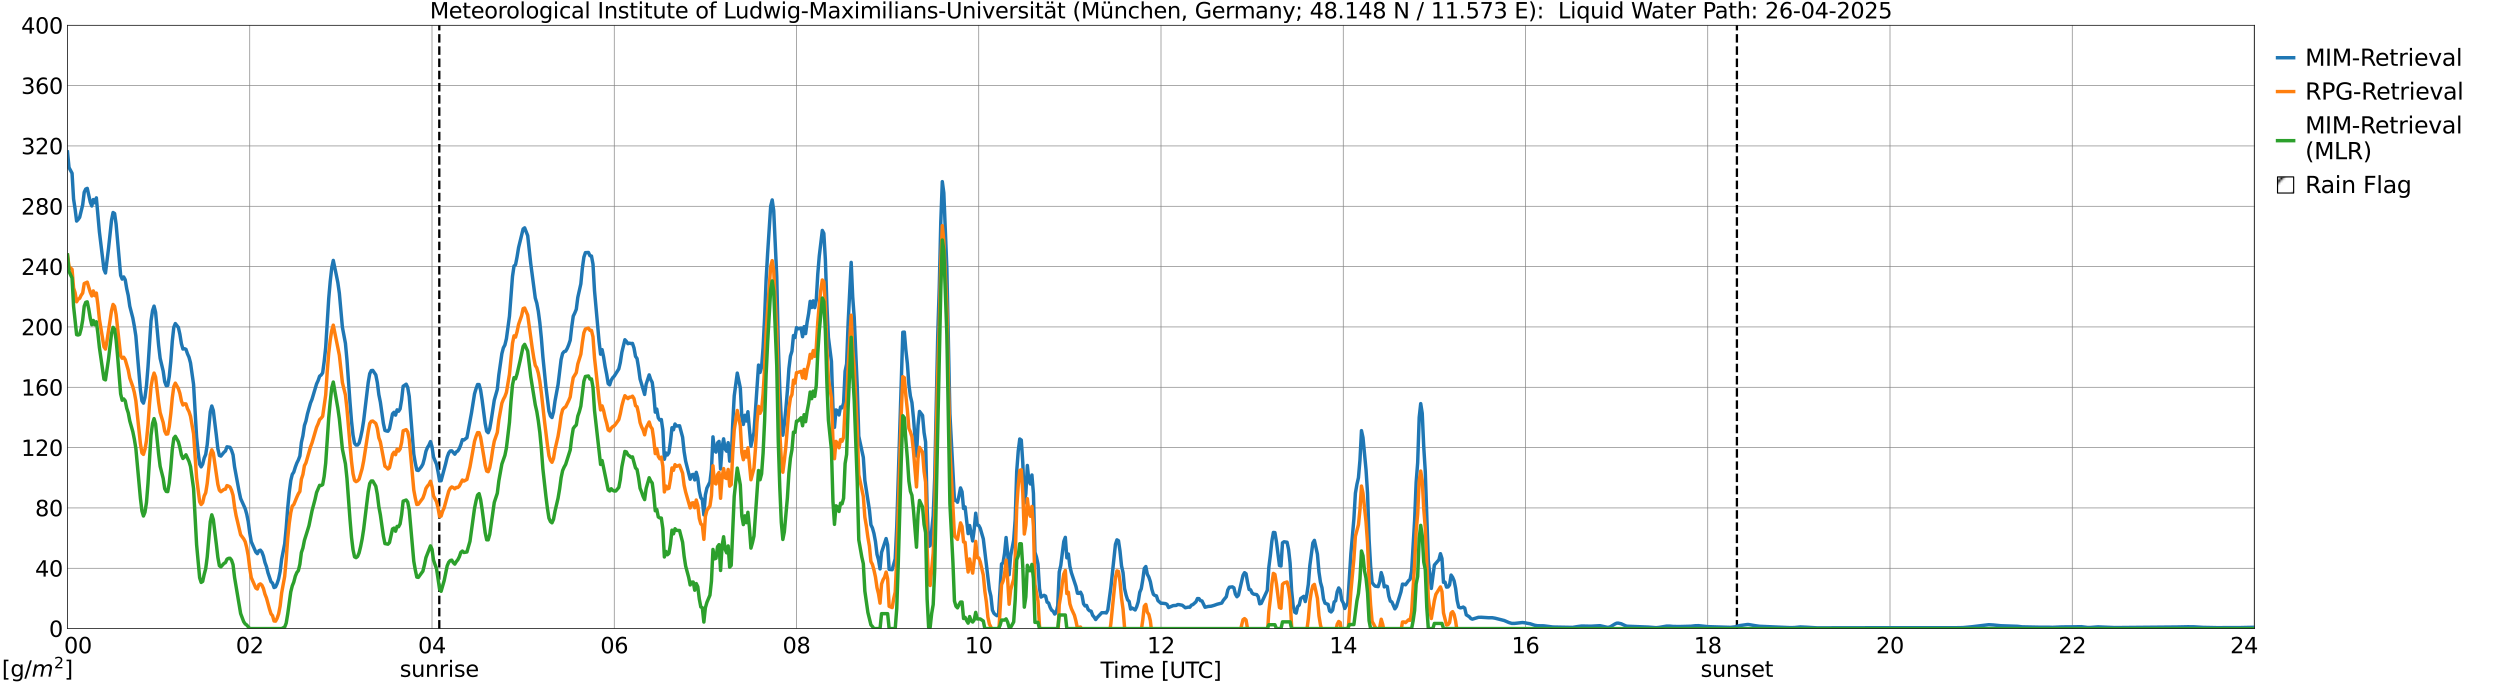 <?xml version="1.0" encoding="utf-8" standalone="no"?>
<!DOCTYPE svg PUBLIC "-//W3C//DTD SVG 1.1//EN"
  "http://www.w3.org/Graphics/SVG/1.1/DTD/svg11.dtd">
<svg xmlns:xlink="http://www.w3.org/1999/xlink" width="1085.4pt" height="296.64pt" viewBox="0 0 1085.4 296.64" xmlns="http://www.w3.org/2000/svg" version="1.1">
 <defs>
  <style type="text/css">*{stroke-linejoin: round; stroke-linecap: butt}</style>
 </defs>
 <g id="figure_1">
  <g id="patch_1">
   <path d="M 0 296.64 
L 1085.4 296.64 
L 1085.4 0 
L 0 0 
z
" style="fill: #ffffff"/>
  </g>
  <g id="axes_1">
   <g id="patch_2">
    <path d="M 29.306 272.909 
L 978.814 272.909 
L 978.814 10.976 
L 29.306 10.976 
z
" style="fill: #ffffff"/>
   </g>
   <g id="patch_3">
    <path d="M 978.814 272.909 
L 978.814 272.909 
L 978.814 10.976 
L 978.814 10.976 
z
" clip-path="url(#p7b4466210a)" style="fill: #d3d3d3; stroke: #d3d3d3; stroke-linejoin: miter"/>
   </g>
   <g id="matplotlib.axis_1">
    <g id="xtick_1">
     <g id="line2d_1">
      <path d="M 29.306 272.909 
L 29.306 10.976 
" clip-path="url(#p7b4466210a)" style="fill: none; stroke: #808080; stroke-width: 0.3; stroke-linecap: square"/>
     </g>
     <g id="line2d_2"/>
     <g id="text_1">
      <!--    00 -->
      <g transform="translate(18.733 283.627) scale(0.095 -0.095)">
       <defs>
        <path id="DejaVuSans-20" transform="scale(0.016)"/>
        <path id="DejaVuSans-30" d="M 2034 4250 
Q 1547 4250 1301 3770 
Q 1056 3291 1056 2328 
Q 1056 1369 1301 889 
Q 1547 409 2034 409 
Q 2525 409 2770 889 
Q 3016 1369 3016 2328 
Q 3016 3291 2770 3770 
Q 2525 4250 2034 4250 
z
M 2034 4750 
Q 2819 4750 3233 4129 
Q 3647 3509 3647 2328 
Q 3647 1150 3233 529 
Q 2819 -91 2034 -91 
Q 1250 -91 836 529 
Q 422 1150 422 2328 
Q 422 3509 836 4129 
Q 1250 4750 2034 4750 
z
" transform="scale(0.016)"/>
       </defs>
       <use xlink:href="#DejaVuSans-20"/>
       <use xlink:href="#DejaVuSans-20" transform="translate(31.787 0)"/>
       <use xlink:href="#DejaVuSans-20" transform="translate(63.574 0)"/>
       <use xlink:href="#DejaVuSans-30" transform="translate(95.361 0)"/>
       <use xlink:href="#DejaVuSans-30" transform="translate(158.984 0)"/>
      </g>
     </g>
    </g>
    <g id="xtick_2">
     <g id="line2d_3">
      <path d="M 108.431 272.909 
L 108.431 10.976 
" clip-path="url(#p7b4466210a)" style="fill: none; stroke: #808080; stroke-width: 0.3; stroke-linecap: square"/>
     </g>
     <g id="line2d_4"/>
     <g id="text_2">
      <!-- 02 -->
      <g transform="translate(102.387 283.627) scale(0.095 -0.095)">
       <defs>
        <path id="DejaVuSans-32" d="M 1228 531 
L 3431 531 
L 3431 0 
L 469 0 
L 469 531 
Q 828 903 1448 1529 
Q 2069 2156 2228 2338 
Q 2531 2678 2651 2914 
Q 2772 3150 2772 3378 
Q 2772 3750 2511 3984 
Q 2250 4219 1831 4219 
Q 1534 4219 1204 4116 
Q 875 4013 500 3803 
L 500 4441 
Q 881 4594 1212 4672 
Q 1544 4750 1819 4750 
Q 2544 4750 2975 4387 
Q 3406 4025 3406 3419 
Q 3406 3131 3298 2873 
Q 3191 2616 2906 2266 
Q 2828 2175 2409 1742 
Q 1991 1309 1228 531 
z
" transform="scale(0.016)"/>
       </defs>
       <use xlink:href="#DejaVuSans-30"/>
       <use xlink:href="#DejaVuSans-32" transform="translate(63.623 0)"/>
      </g>
     </g>
    </g>
    <g id="xtick_3">
     <g id="line2d_5">
      <path d="M 187.557 272.909 
L 187.557 10.976 
" clip-path="url(#p7b4466210a)" style="fill: none; stroke: #808080; stroke-width: 0.3; stroke-linecap: square"/>
     </g>
     <g id="line2d_6"/>
     <g id="text_3">
      <!-- 04 -->
      <g transform="translate(181.513 283.627) scale(0.095 -0.095)">
       <defs>
        <path id="DejaVuSans-34" d="M 2419 4116 
L 825 1625 
L 2419 1625 
L 2419 4116 
z
M 2253 4666 
L 3047 4666 
L 3047 1625 
L 3713 1625 
L 3713 1100 
L 3047 1100 
L 3047 0 
L 2419 0 
L 2419 1100 
L 313 1100 
L 313 1709 
L 2253 4666 
z
" transform="scale(0.016)"/>
       </defs>
       <use xlink:href="#DejaVuSans-30"/>
       <use xlink:href="#DejaVuSans-34" transform="translate(63.623 0)"/>
      </g>
     </g>
    </g>
    <g id="xtick_4">
     <g id="line2d_7">
      <path d="M 266.683 272.909 
L 266.683 10.976 
" clip-path="url(#p7b4466210a)" style="fill: none; stroke: #808080; stroke-width: 0.3; stroke-linecap: square"/>
     </g>
     <g id="line2d_8"/>
     <g id="text_4">
      <!-- 06 -->
      <g transform="translate(260.638 283.627) scale(0.095 -0.095)">
       <defs>
        <path id="DejaVuSans-36" d="M 2113 2584 
Q 1688 2584 1439 2293 
Q 1191 2003 1191 1497 
Q 1191 994 1439 701 
Q 1688 409 2113 409 
Q 2538 409 2786 701 
Q 3034 994 3034 1497 
Q 3034 2003 2786 2293 
Q 2538 2584 2113 2584 
z
M 3366 4563 
L 3366 3988 
Q 3128 4100 2886 4159 
Q 2644 4219 2406 4219 
Q 1781 4219 1451 3797 
Q 1122 3375 1075 2522 
Q 1259 2794 1537 2939 
Q 1816 3084 2150 3084 
Q 2853 3084 3261 2657 
Q 3669 2231 3669 1497 
Q 3669 778 3244 343 
Q 2819 -91 2113 -91 
Q 1303 -91 875 529 
Q 447 1150 447 2328 
Q 447 3434 972 4092 
Q 1497 4750 2381 4750 
Q 2619 4750 2861 4703 
Q 3103 4656 3366 4563 
z
" transform="scale(0.016)"/>
       </defs>
       <use xlink:href="#DejaVuSans-30"/>
       <use xlink:href="#DejaVuSans-36" transform="translate(63.623 0)"/>
      </g>
     </g>
    </g>
    <g id="xtick_5">
     <g id="line2d_9">
      <path d="M 345.808 272.909 
L 345.808 10.976 
" clip-path="url(#p7b4466210a)" style="fill: none; stroke: #808080; stroke-width: 0.3; stroke-linecap: square"/>
     </g>
     <g id="line2d_10"/>
     <g id="text_5">
      <!-- 08 -->
      <g transform="translate(339.764 283.627) scale(0.095 -0.095)">
       <defs>
        <path id="DejaVuSans-38" d="M 2034 2216 
Q 1584 2216 1326 1975 
Q 1069 1734 1069 1313 
Q 1069 891 1326 650 
Q 1584 409 2034 409 
Q 2484 409 2743 651 
Q 3003 894 3003 1313 
Q 3003 1734 2745 1975 
Q 2488 2216 2034 2216 
z
M 1403 2484 
Q 997 2584 770 2862 
Q 544 3141 544 3541 
Q 544 4100 942 4425 
Q 1341 4750 2034 4750 
Q 2731 4750 3128 4425 
Q 3525 4100 3525 3541 
Q 3525 3141 3298 2862 
Q 3072 2584 2669 2484 
Q 3125 2378 3379 2068 
Q 3634 1759 3634 1313 
Q 3634 634 3220 271 
Q 2806 -91 2034 -91 
Q 1263 -91 848 271 
Q 434 634 434 1313 
Q 434 1759 690 2068 
Q 947 2378 1403 2484 
z
M 1172 3481 
Q 1172 3119 1398 2916 
Q 1625 2713 2034 2713 
Q 2441 2713 2670 2916 
Q 2900 3119 2900 3481 
Q 2900 3844 2670 4047 
Q 2441 4250 2034 4250 
Q 1625 4250 1398 4047 
Q 1172 3844 1172 3481 
z
" transform="scale(0.016)"/>
       </defs>
       <use xlink:href="#DejaVuSans-30"/>
       <use xlink:href="#DejaVuSans-38" transform="translate(63.623 0)"/>
      </g>
     </g>
    </g>
    <g id="xtick_6">
     <g id="line2d_11">
      <path d="M 424.934 272.909 
L 424.934 10.976 
" clip-path="url(#p7b4466210a)" style="fill: none; stroke: #808080; stroke-width: 0.3; stroke-linecap: square"/>
     </g>
     <g id="line2d_12"/>
     <g id="text_6">
      <!-- 10 -->
      <g transform="translate(418.89 283.627) scale(0.095 -0.095)">
       <defs>
        <path id="DejaVuSans-31" d="M 794 531 
L 1825 531 
L 1825 4091 
L 703 3866 
L 703 4441 
L 1819 4666 
L 2450 4666 
L 2450 531 
L 3481 531 
L 3481 0 
L 794 0 
L 794 531 
z
" transform="scale(0.016)"/>
       </defs>
       <use xlink:href="#DejaVuSans-31"/>
       <use xlink:href="#DejaVuSans-30" transform="translate(63.623 0)"/>
      </g>
     </g>
    </g>
    <g id="xtick_7">
     <g id="line2d_13">
      <path d="M 504.06 272.909 
L 504.06 10.976 
" clip-path="url(#p7b4466210a)" style="fill: none; stroke: #808080; stroke-width: 0.3; stroke-linecap: square"/>
     </g>
     <g id="line2d_14"/>
     <g id="text_7">
      <!-- 12 -->
      <g transform="translate(498.015 283.627) scale(0.095 -0.095)">
       <use xlink:href="#DejaVuSans-31"/>
       <use xlink:href="#DejaVuSans-32" transform="translate(63.623 0)"/>
      </g>
     </g>
    </g>
    <g id="xtick_8">
     <g id="line2d_15">
      <path d="M 583.185 272.909 
L 583.185 10.976 
" clip-path="url(#p7b4466210a)" style="fill: none; stroke: #808080; stroke-width: 0.3; stroke-linecap: square"/>
     </g>
     <g id="line2d_16"/>
     <g id="text_8">
      <!-- 14 -->
      <g transform="translate(577.141 283.627) scale(0.095 -0.095)">
       <use xlink:href="#DejaVuSans-31"/>
       <use xlink:href="#DejaVuSans-34" transform="translate(63.623 0)"/>
      </g>
     </g>
    </g>
    <g id="xtick_9">
     <g id="line2d_17">
      <path d="M 662.311 272.909 
L 662.311 10.976 
" clip-path="url(#p7b4466210a)" style="fill: none; stroke: #808080; stroke-width: 0.3; stroke-linecap: square"/>
     </g>
     <g id="line2d_18"/>
     <g id="text_9">
      <!-- 16 -->
      <g transform="translate(656.267 283.627) scale(0.095 -0.095)">
       <use xlink:href="#DejaVuSans-31"/>
       <use xlink:href="#DejaVuSans-36" transform="translate(63.623 0)"/>
      </g>
     </g>
    </g>
    <g id="xtick_10">
     <g id="line2d_19">
      <path d="M 741.437 272.909 
L 741.437 10.976 
" clip-path="url(#p7b4466210a)" style="fill: none; stroke: #808080; stroke-width: 0.3; stroke-linecap: square"/>
     </g>
     <g id="line2d_20"/>
     <g id="text_10">
      <!-- 18 -->
      <g transform="translate(735.392 283.627) scale(0.095 -0.095)">
       <use xlink:href="#DejaVuSans-31"/>
       <use xlink:href="#DejaVuSans-38" transform="translate(63.623 0)"/>
      </g>
     </g>
    </g>
    <g id="xtick_11">
     <g id="line2d_21">
      <path d="M 820.562 272.909 
L 820.562 10.976 
" clip-path="url(#p7b4466210a)" style="fill: none; stroke: #808080; stroke-width: 0.3; stroke-linecap: square"/>
     </g>
     <g id="line2d_22"/>
     <g id="text_11">
      <!-- 20 -->
      <g transform="translate(814.518 283.627) scale(0.095 -0.095)">
       <use xlink:href="#DejaVuSans-32"/>
       <use xlink:href="#DejaVuSans-30" transform="translate(63.623 0)"/>
      </g>
     </g>
    </g>
    <g id="xtick_12">
     <g id="line2d_23">
      <path d="M 899.688 272.909 
L 899.688 10.976 
" clip-path="url(#p7b4466210a)" style="fill: none; stroke: #808080; stroke-width: 0.3; stroke-linecap: square"/>
     </g>
     <g id="line2d_24"/>
     <g id="text_12">
      <!-- 22 -->
      <g transform="translate(893.644 283.627) scale(0.095 -0.095)">
       <use xlink:href="#DejaVuSans-32"/>
       <use xlink:href="#DejaVuSans-32" transform="translate(63.623 0)"/>
      </g>
     </g>
    </g>
    <g id="xtick_13">
     <g id="line2d_25">
      <path d="M 978.814 272.909 
L 978.814 10.976 
" clip-path="url(#p7b4466210a)" style="fill: none; stroke: #808080; stroke-width: 0.3; stroke-linecap: square"/>
     </g>
     <g id="line2d_26"/>
     <g id="text_13">
      <!-- 24    -->
      <g transform="translate(968.241 283.627) scale(0.095 -0.095)">
       <use xlink:href="#DejaVuSans-32"/>
       <use xlink:href="#DejaVuSans-34" transform="translate(63.623 0)"/>
       <use xlink:href="#DejaVuSans-20" transform="translate(127.246 0)"/>
       <use xlink:href="#DejaVuSans-20" transform="translate(159.033 0)"/>
       <use xlink:href="#DejaVuSans-20" transform="translate(190.82 0)"/>
      </g>
     </g>
    </g>
    <g id="text_14">
     <!-- Time [UTC] -->
     <g transform="translate(477.806 294.322) scale(0.095 -0.095)">
      <defs>
       <path id="DejaVuSans-54" d="M -19 4666 
L 3928 4666 
L 3928 4134 
L 2272 4134 
L 2272 0 
L 1638 0 
L 1638 4134 
L -19 4134 
L -19 4666 
z
" transform="scale(0.016)"/>
       <path id="DejaVuSans-69" d="M 603 3500 
L 1178 3500 
L 1178 0 
L 603 0 
L 603 3500 
z
M 603 4863 
L 1178 4863 
L 1178 4134 
L 603 4134 
L 603 4863 
z
" transform="scale(0.016)"/>
       <path id="DejaVuSans-6d" d="M 3328 2828 
Q 3544 3216 3844 3400 
Q 4144 3584 4550 3584 
Q 5097 3584 5394 3201 
Q 5691 2819 5691 2113 
L 5691 0 
L 5113 0 
L 5113 2094 
Q 5113 2597 4934 2840 
Q 4756 3084 4391 3084 
Q 3944 3084 3684 2787 
Q 3425 2491 3425 1978 
L 3425 0 
L 2847 0 
L 2847 2094 
Q 2847 2600 2669 2842 
Q 2491 3084 2119 3084 
Q 1678 3084 1418 2786 
Q 1159 2488 1159 1978 
L 1159 0 
L 581 0 
L 581 3500 
L 1159 3500 
L 1159 2956 
Q 1356 3278 1631 3431 
Q 1906 3584 2284 3584 
Q 2666 3584 2933 3390 
Q 3200 3197 3328 2828 
z
" transform="scale(0.016)"/>
       <path id="DejaVuSans-65" d="M 3597 1894 
L 3597 1613 
L 953 1613 
Q 991 1019 1311 708 
Q 1631 397 2203 397 
Q 2534 397 2845 478 
Q 3156 559 3463 722 
L 3463 178 
Q 3153 47 2828 -22 
Q 2503 -91 2169 -91 
Q 1331 -91 842 396 
Q 353 884 353 1716 
Q 353 2575 817 3079 
Q 1281 3584 2069 3584 
Q 2775 3584 3186 3129 
Q 3597 2675 3597 1894 
z
M 3022 2063 
Q 3016 2534 2758 2815 
Q 2500 3097 2075 3097 
Q 1594 3097 1305 2825 
Q 1016 2553 972 2059 
L 3022 2063 
z
" transform="scale(0.016)"/>
       <path id="DejaVuSans-5b" d="M 550 4863 
L 1875 4863 
L 1875 4416 
L 1125 4416 
L 1125 -397 
L 1875 -397 
L 1875 -844 
L 550 -844 
L 550 4863 
z
" transform="scale(0.016)"/>
       <path id="DejaVuSans-55" d="M 556 4666 
L 1191 4666 
L 1191 1831 
Q 1191 1081 1462 751 
Q 1734 422 2344 422 
Q 2950 422 3222 751 
Q 3494 1081 3494 1831 
L 3494 4666 
L 4128 4666 
L 4128 1753 
Q 4128 841 3676 375 
Q 3225 -91 2344 -91 
Q 1459 -91 1007 375 
Q 556 841 556 1753 
L 556 4666 
z
" transform="scale(0.016)"/>
       <path id="DejaVuSans-43" d="M 4122 4306 
L 4122 3641 
Q 3803 3938 3442 4084 
Q 3081 4231 2675 4231 
Q 1875 4231 1450 3742 
Q 1025 3253 1025 2328 
Q 1025 1406 1450 917 
Q 1875 428 2675 428 
Q 3081 428 3442 575 
Q 3803 722 4122 1019 
L 4122 359 
Q 3791 134 3420 21 
Q 3050 -91 2638 -91 
Q 1578 -91 968 557 
Q 359 1206 359 2328 
Q 359 3453 968 4101 
Q 1578 4750 2638 4750 
Q 3056 4750 3426 4639 
Q 3797 4528 4122 4306 
z
" transform="scale(0.016)"/>
       <path id="DejaVuSans-5d" d="M 1947 4863 
L 1947 -844 
L 622 -844 
L 622 -397 
L 1369 -397 
L 1369 4416 
L 622 4416 
L 622 4863 
L 1947 4863 
z
" transform="scale(0.016)"/>
      </defs>
      <use xlink:href="#DejaVuSans-54"/>
      <use xlink:href="#DejaVuSans-69" transform="translate(57.959 0)"/>
      <use xlink:href="#DejaVuSans-6d" transform="translate(85.742 0)"/>
      <use xlink:href="#DejaVuSans-65" transform="translate(183.154 0)"/>
      <use xlink:href="#DejaVuSans-20" transform="translate(244.678 0)"/>
      <use xlink:href="#DejaVuSans-5b" transform="translate(276.465 0)"/>
      <use xlink:href="#DejaVuSans-55" transform="translate(315.479 0)"/>
      <use xlink:href="#DejaVuSans-54" transform="translate(388.672 0)"/>
      <use xlink:href="#DejaVuSans-43" transform="translate(443.881 0)"/>
      <use xlink:href="#DejaVuSans-5d" transform="translate(513.705 0)"/>
     </g>
    </g>
   </g>
   <g id="matplotlib.axis_2">
    <g id="ytick_1">
     <g id="line2d_27">
      <path d="M 29.306 272.909 
L 978.814 272.909 
" clip-path="url(#p7b4466210a)" style="fill: none; stroke: #808080; stroke-width: 0.3; stroke-linecap: square"/>
     </g>
     <g id="line2d_28"/>
     <g id="text_15">
      <!-- 0 -->
      <g transform="translate(21.261 276.518) scale(0.095 -0.095)">
       <use xlink:href="#DejaVuSans-30"/>
      </g>
     </g>
    </g>
    <g id="ytick_2">
     <g id="line2d_29">
      <path d="M 29.306 246.715 
L 978.814 246.715 
" clip-path="url(#p7b4466210a)" style="fill: none; stroke: #808080; stroke-width: 0.3; stroke-linecap: square"/>
     </g>
     <g id="line2d_30"/>
     <g id="text_16">
      <!-- 40 -->
      <g transform="translate(15.217 250.325) scale(0.095 -0.095)">
       <use xlink:href="#DejaVuSans-34"/>
       <use xlink:href="#DejaVuSans-30" transform="translate(63.623 0)"/>
      </g>
     </g>
    </g>
    <g id="ytick_3">
     <g id="line2d_31">
      <path d="M 29.306 220.522 
L 978.814 220.522 
" clip-path="url(#p7b4466210a)" style="fill: none; stroke: #808080; stroke-width: 0.3; stroke-linecap: square"/>
     </g>
     <g id="line2d_32"/>
     <g id="text_17">
      <!-- 80 -->
      <g transform="translate(15.217 224.131) scale(0.095 -0.095)">
       <use xlink:href="#DejaVuSans-38"/>
       <use xlink:href="#DejaVuSans-30" transform="translate(63.623 0)"/>
      </g>
     </g>
    </g>
    <g id="ytick_4">
     <g id="line2d_33">
      <path d="M 29.306 194.329 
L 978.814 194.329 
" clip-path="url(#p7b4466210a)" style="fill: none; stroke: #808080; stroke-width: 0.3; stroke-linecap: square"/>
     </g>
     <g id="line2d_34"/>
     <g id="text_18">
      <!-- 120 -->
      <g transform="translate(9.173 197.938) scale(0.095 -0.095)">
       <use xlink:href="#DejaVuSans-31"/>
       <use xlink:href="#DejaVuSans-32" transform="translate(63.623 0)"/>
       <use xlink:href="#DejaVuSans-30" transform="translate(127.246 0)"/>
      </g>
     </g>
    </g>
    <g id="ytick_5">
     <g id="line2d_35">
      <path d="M 29.306 168.136 
L 978.814 168.136 
" clip-path="url(#p7b4466210a)" style="fill: none; stroke: #808080; stroke-width: 0.3; stroke-linecap: square"/>
     </g>
     <g id="line2d_36"/>
     <g id="text_19">
      <!-- 160 -->
      <g transform="translate(9.173 171.745) scale(0.095 -0.095)">
       <use xlink:href="#DejaVuSans-31"/>
       <use xlink:href="#DejaVuSans-36" transform="translate(63.623 0)"/>
       <use xlink:href="#DejaVuSans-30" transform="translate(127.246 0)"/>
      </g>
     </g>
    </g>
    <g id="ytick_6">
     <g id="line2d_37">
      <path d="M 29.306 141.942 
L 978.814 141.942 
" clip-path="url(#p7b4466210a)" style="fill: none; stroke: #808080; stroke-width: 0.3; stroke-linecap: square"/>
     </g>
     <g id="line2d_38"/>
     <g id="text_20">
      <!-- 200 -->
      <g transform="translate(9.173 145.551) scale(0.095 -0.095)">
       <use xlink:href="#DejaVuSans-32"/>
       <use xlink:href="#DejaVuSans-30" transform="translate(63.623 0)"/>
       <use xlink:href="#DejaVuSans-30" transform="translate(127.246 0)"/>
      </g>
     </g>
    </g>
    <g id="ytick_7">
     <g id="line2d_39">
      <path d="M 29.306 115.749 
L 978.814 115.749 
" clip-path="url(#p7b4466210a)" style="fill: none; stroke: #808080; stroke-width: 0.3; stroke-linecap: square"/>
     </g>
     <g id="line2d_40"/>
     <g id="text_21">
      <!-- 240 -->
      <g transform="translate(9.173 119.358) scale(0.095 -0.095)">
       <use xlink:href="#DejaVuSans-32"/>
       <use xlink:href="#DejaVuSans-34" transform="translate(63.623 0)"/>
       <use xlink:href="#DejaVuSans-30" transform="translate(127.246 0)"/>
      </g>
     </g>
    </g>
    <g id="ytick_8">
     <g id="line2d_41">
      <path d="M 29.306 89.556 
L 978.814 89.556 
" clip-path="url(#p7b4466210a)" style="fill: none; stroke: #808080; stroke-width: 0.3; stroke-linecap: square"/>
     </g>
     <g id="line2d_42"/>
     <g id="text_22">
      <!-- 280 -->
      <g transform="translate(9.173 93.165) scale(0.095 -0.095)">
       <use xlink:href="#DejaVuSans-32"/>
       <use xlink:href="#DejaVuSans-38" transform="translate(63.623 0)"/>
       <use xlink:href="#DejaVuSans-30" transform="translate(127.246 0)"/>
      </g>
     </g>
    </g>
    <g id="ytick_9">
     <g id="line2d_43">
      <path d="M 29.306 63.362 
L 978.814 63.362 
" clip-path="url(#p7b4466210a)" style="fill: none; stroke: #808080; stroke-width: 0.3; stroke-linecap: square"/>
     </g>
     <g id="line2d_44"/>
     <g id="text_23">
      <!-- 320 -->
      <g transform="translate(9.173 66.972) scale(0.095 -0.095)">
       <defs>
        <path id="DejaVuSans-33" d="M 2597 2516 
Q 3050 2419 3304 2112 
Q 3559 1806 3559 1356 
Q 3559 666 3084 287 
Q 2609 -91 1734 -91 
Q 1441 -91 1130 -33 
Q 819 25 488 141 
L 488 750 
Q 750 597 1062 519 
Q 1375 441 1716 441 
Q 2309 441 2620 675 
Q 2931 909 2931 1356 
Q 2931 1769 2642 2001 
Q 2353 2234 1838 2234 
L 1294 2234 
L 1294 2753 
L 1863 2753 
Q 2328 2753 2575 2939 
Q 2822 3125 2822 3475 
Q 2822 3834 2567 4026 
Q 2313 4219 1838 4219 
Q 1578 4219 1281 4162 
Q 984 4106 628 3988 
L 628 4550 
Q 988 4650 1302 4700 
Q 1616 4750 1894 4750 
Q 2613 4750 3031 4423 
Q 3450 4097 3450 3541 
Q 3450 3153 3228 2886 
Q 3006 2619 2597 2516 
z
" transform="scale(0.016)"/>
       </defs>
       <use xlink:href="#DejaVuSans-33"/>
       <use xlink:href="#DejaVuSans-32" transform="translate(63.623 0)"/>
       <use xlink:href="#DejaVuSans-30" transform="translate(127.246 0)"/>
      </g>
     </g>
    </g>
    <g id="ytick_10">
     <g id="line2d_45">
      <path d="M 29.306 37.169 
L 978.814 37.169 
" clip-path="url(#p7b4466210a)" style="fill: none; stroke: #808080; stroke-width: 0.3; stroke-linecap: square"/>
     </g>
     <g id="line2d_46"/>
     <g id="text_24">
      <!-- 360 -->
      <g transform="translate(9.173 40.778) scale(0.095 -0.095)">
       <use xlink:href="#DejaVuSans-33"/>
       <use xlink:href="#DejaVuSans-36" transform="translate(63.623 0)"/>
       <use xlink:href="#DejaVuSans-30" transform="translate(127.246 0)"/>
      </g>
     </g>
    </g>
    <g id="ytick_11">
     <g id="line2d_47">
      <path d="M 29.306 10.976 
L 978.814 10.976 
" clip-path="url(#p7b4466210a)" style="fill: none; stroke: #808080; stroke-width: 0.3; stroke-linecap: square"/>
     </g>
     <g id="line2d_48"/>
     <g id="text_25">
      <!-- 400 -->
      <g transform="translate(9.173 14.585) scale(0.095 -0.095)">
       <use xlink:href="#DejaVuSans-34"/>
       <use xlink:href="#DejaVuSans-30" transform="translate(63.623 0)"/>
       <use xlink:href="#DejaVuSans-30" transform="translate(127.246 0)"/>
      </g>
     </g>
    </g>
   </g>
   <g id="line2d_49">
    <path d="M 190.722 272.909 
L 190.722 10.976 
" clip-path="url(#p7b4466210a)" style="fill: none; stroke-dasharray: 3.7,1.6; stroke-dashoffset: 0; stroke: #000000"/>
   </g>
   <g id="line2d_50">
    <path d="M 754.097 272.909 
L 754.097 10.976 
" clip-path="url(#p7b4466210a)" style="fill: none; stroke-dasharray: 3.7,1.6; stroke-dashoffset: 0; stroke: #000000"/>
   </g>
   <g id="line2d_51">
    <path d="M 29.306 65.971 
L 29.965 72.738 
L 31.284 75.214 
L 31.943 86.385 
L 32.603 90.741 
L 33.262 95.979 
L 33.921 95.299 
L 34.581 94.362 
L 35.9 88.931 
L 36.559 83.479 
L 37.218 82.089 
L 37.878 81.782 
L 39.197 87.707 
L 39.856 89.424 
L 40.515 86.64 
L 41.175 88.022 
L 41.834 85.906 
L 43.153 100.65 
L 45.131 116.938 
L 45.79 118.523 
L 47.109 107.943 
L 48.428 95.565 
L 49.087 92.265 
L 49.747 92.698 
L 50.406 97.314 
L 52.384 119.561 
L 53.043 121.172 
L 53.703 120.243 
L 54.362 121.459 
L 55.022 125.366 
L 55.681 128.328 
L 56.34 132.938 
L 57.659 138.042 
L 58.319 141.616 
L 58.978 145.859 
L 60.956 169.292 
L 61.615 174.033 
L 62.275 175.019 
L 62.934 172.532 
L 63.594 167.443 
L 64.253 159.341 
L 65.572 139.27 
L 66.231 134.888 
L 66.89 132.904 
L 67.55 135.575 
L 68.869 149.935 
L 69.528 155.561 
L 70.847 161.125 
L 71.506 165.676 
L 72.166 167.445 
L 72.825 167.328 
L 73.484 163.465 
L 74.144 156.882 
L 74.803 148.07 
L 75.462 142.07 
L 76.122 140.479 
L 77.441 142.16 
L 78.1 145.142 
L 78.759 149.193 
L 79.419 151.539 
L 80.078 151.378 
L 80.737 151.669 
L 81.397 153.601 
L 82.056 155.075 
L 82.716 157.583 
L 84.034 166.893 
L 85.353 189.713 
L 86.013 196.302 
L 86.672 201.531 
L 87.331 202.691 
L 87.991 201.521 
L 88.65 198.878 
L 89.309 197.288 
L 89.969 192.99 
L 91.288 178.791 
L 91.947 176.27 
L 92.606 178.229 
L 93.925 188.952 
L 94.584 194.845 
L 95.244 197.75 
L 95.903 198.017 
L 97.222 196.371 
L 97.881 195.804 
L 98.541 193.989 
L 99.86 194.21 
L 100.519 195.476 
L 101.178 197.477 
L 101.838 202.712 
L 103.816 213.412 
L 104.475 216.444 
L 106.453 220.849 
L 107.113 223.2 
L 107.772 226.444 
L 108.431 231.419 
L 109.091 235.19 
L 111.069 239.698 
L 111.728 240.378 
L 112.388 239.122 
L 113.047 238.86 
L 113.707 239.699 
L 114.366 241.471 
L 115.025 244.181 
L 115.685 245.987 
L 116.344 248.667 
L 117.663 252.577 
L 118.322 253.172 
L 118.982 255.086 
L 119.641 254.808 
L 120.3 253.386 
L 120.96 251.347 
L 121.619 248.122 
L 122.278 242.753 
L 123.597 236.124 
L 124.257 229.202 
L 124.916 220.524 
L 125.575 213.733 
L 126.235 208.615 
L 126.894 205.957 
L 127.553 204.962 
L 128.213 202.803 
L 128.872 201.033 
L 129.532 199.714 
L 130.191 197.958 
L 130.85 192.095 
L 131.51 189.197 
L 132.169 184.729 
L 132.829 182.763 
L 133.488 179.686 
L 134.807 174.967 
L 135.466 173.348 
L 137.444 166.666 
L 138.104 165.246 
L 138.763 163.319 
L 139.422 162.823 
L 140.082 161.879 
L 140.741 156.963 
L 141.4 150.87 
L 142.719 129.649 
L 143.379 122.097 
L 144.038 116.235 
L 144.697 113.063 
L 146.016 119.397 
L 146.676 122.696 
L 147.335 127.319 
L 148.654 142.093 
L 149.972 149.055 
L 150.632 156.244 
L 151.951 174.613 
L 152.61 182.865 
L 153.269 188.929 
L 153.929 192.439 
L 154.588 193.223 
L 155.247 193.199 
L 155.907 192.387 
L 156.566 189.871 
L 157.226 186.782 
L 157.885 182.612 
L 159.863 166.056 
L 160.523 162.225 
L 161.182 160.9 
L 161.841 160.812 
L 163.16 162.76 
L 163.819 166.094 
L 164.479 171.331 
L 165.138 174.582 
L 166.457 183.866 
L 167.116 186.863 
L 167.776 187.109 
L 168.435 187.22 
L 169.094 186.197 
L 170.413 179.68 
L 171.073 179.002 
L 171.732 180.233 
L 172.391 177.94 
L 173.051 178.549 
L 173.71 177.506 
L 174.37 173.565 
L 175.029 167.703 
L 176.348 166.8 
L 177.007 168.183 
L 177.666 172.071 
L 179.645 197.182 
L 180.304 201.04 
L 180.963 204.115 
L 181.623 204.265 
L 182.941 202.664 
L 183.601 201.485 
L 184.26 199.056 
L 184.92 195.956 
L 185.579 194.307 
L 186.238 193.254 
L 186.898 191.723 
L 187.557 193.927 
L 188.216 198.457 
L 189.535 201.615 
L 190.195 204.889 
L 190.854 208.732 
L 191.513 208.707 
L 193.492 201.272 
L 194.151 198.486 
L 194.81 196.656 
L 195.47 195.789 
L 196.129 195.722 
L 197.448 197.195 
L 198.107 196.183 
L 198.767 195.794 
L 199.426 194.711 
L 200.085 193.047 
L 200.745 190.871 
L 201.404 191.036 
L 202.723 190.012 
L 204.701 179.252 
L 206.02 170.975 
L 206.679 168.749 
L 207.339 166.943 
L 207.998 166.946 
L 208.657 169.321 
L 209.317 173.666 
L 210.635 183.817 
L 211.295 187.229 
L 211.954 187.861 
L 212.614 186.116 
L 213.273 182.366 
L 214.592 173.726 
L 215.91 169.061 
L 216.57 162.78 
L 217.889 153.531 
L 218.548 151.004 
L 219.207 149.784 
L 219.867 147.039 
L 221.186 137.278 
L 222.504 120.015 
L 223.164 115.506 
L 223.823 114.954 
L 224.482 111.551 
L 225.142 107.505 
L 227.12 99.411 
L 227.779 98.922 
L 229.098 102.289 
L 230.417 114.379 
L 232.395 129.407 
L 233.054 131.603 
L 233.714 135.174 
L 234.373 140.156 
L 235.033 146.741 
L 235.692 154.864 
L 237.011 167.88 
L 238.329 178.502 
L 238.989 180.595 
L 239.648 181.279 
L 240.308 178.875 
L 240.967 174.08 
L 242.286 166.977 
L 243.604 156.11 
L 244.264 153.451 
L 244.923 152.639 
L 245.583 152.455 
L 246.242 151.311 
L 246.901 149.721 
L 247.561 147.713 
L 248.22 141.884 
L 248.88 137.253 
L 249.539 135.908 
L 250.198 134.295 
L 250.858 129.118 
L 252.176 123.248 
L 252.836 116.443 
L 253.495 111.65 
L 254.155 109.694 
L 255.473 109.615 
L 256.133 111.021 
L 256.792 111.152 
L 257.451 114.683 
L 258.111 126.195 
L 260.089 148.221 
L 260.748 153.775 
L 261.408 151.806 
L 262.067 155.042 
L 262.726 159.199 
L 263.386 162.476 
L 264.045 166.538 
L 264.705 167.107 
L 265.364 165.072 
L 266.023 164.002 
L 266.683 163.308 
L 268.661 160.17 
L 269.32 157.34 
L 269.98 152.977 
L 271.298 147.504 
L 271.958 148.231 
L 272.617 149.217 
L 273.277 148.977 
L 273.936 149.15 
L 274.595 149.093 
L 275.255 151.072 
L 275.914 154.718 
L 276.573 155.676 
L 277.233 159.637 
L 277.892 164.527 
L 279.87 171.245 
L 280.53 166.791 
L 281.849 162.762 
L 282.508 164.775 
L 283.167 166.016 
L 283.827 171.088 
L 284.486 178.933 
L 285.145 177.608 
L 285.805 181.421 
L 286.464 182.393 
L 287.124 182.156 
L 287.783 186.775 
L 288.442 199.404 
L 289.102 196.651 
L 289.761 197.539 
L 290.42 196.516 
L 291.08 191.884 
L 291.739 185.7 
L 292.399 186.588 
L 293.058 184.095 
L 293.717 184.963 
L 295.036 184.848 
L 296.355 189.821 
L 297.014 196.071 
L 297.674 200.171 
L 299.652 208.067 
L 300.311 206.18 
L 300.971 205.958 
L 301.63 208.36 
L 302.289 205.073 
L 302.949 207.554 
L 303.608 213.153 
L 304.267 216.042 
L 304.927 216.941 
L 305.586 223.522 
L 306.246 214.843 
L 306.905 211.925 
L 308.224 209.281 
L 308.883 203.81 
L 309.543 189.667 
L 310.202 195.556 
L 310.861 196.292 
L 311.521 192.28 
L 312.18 191.636 
L 312.839 203.633 
L 313.499 194.239 
L 314.158 190.525 
L 314.818 194.97 
L 315.477 195.895 
L 316.136 192.194 
L 316.796 200.213 
L 317.455 199.463 
L 318.114 184.096 
L 318.774 171.861 
L 320.093 161.983 
L 321.411 168.405 
L 322.071 181.16 
L 322.73 184.281 
L 323.39 180.302 
L 324.049 182.794 
L 324.708 178.748 
L 326.027 193.723 
L 327.346 187.708 
L 329.324 158.499 
L 329.983 161.702 
L 330.643 159.442 
L 331.302 150.83 
L 331.961 137.942 
L 332.621 121.324 
L 333.28 109.844 
L 334.599 89.484 
L 335.258 86.802 
L 335.918 91.485 
L 337.236 120.168 
L 337.896 149.506 
L 338.555 168.93 
L 339.215 182.498 
L 339.874 188.946 
L 340.533 184.186 
L 341.193 177.502 
L 341.852 169.645 
L 342.512 160.054 
L 343.171 154.608 
L 343.83 152.496 
L 344.49 145.685 
L 345.149 146.552 
L 345.808 142.239 
L 346.468 142.77 
L 347.787 142.442 
L 348.446 146.186 
L 349.105 141.814 
L 349.765 144.842 
L 350.424 139.83 
L 351.083 136.096 
L 351.743 130.831 
L 352.402 133.499 
L 353.062 130.611 
L 353.721 133.56 
L 354.38 130.437 
L 355.04 119.042 
L 355.699 111.098 
L 357.018 100.044 
L 357.677 101.326 
L 358.337 112.588 
L 358.996 132.192 
L 359.655 146.459 
L 360.974 156.884 
L 361.634 176.768 
L 362.293 185.542 
L 362.952 177.975 
L 363.612 178.355 
L 364.271 180.163 
L 364.93 176.697 
L 365.59 177.068 
L 366.249 174.99 
L 366.909 161.161 
L 367.568 157.963 
L 368.227 140.181 
L 369.546 113.92 
L 370.206 128.863 
L 370.865 137.829 
L 372.184 167.902 
L 372.843 189.395 
L 374.821 198.588 
L 375.481 208.581 
L 377.459 221.349 
L 378.118 227.867 
L 378.777 229.234 
L 379.437 231.612 
L 380.096 235.159 
L 380.756 240.664 
L 381.415 243.045 
L 382.074 246.997 
L 382.734 239.846 
L 384.712 233.822 
L 385.371 236.57 
L 386.031 247.204 
L 387.349 247.343 
L 388.668 242.608 
L 389.328 228.719 
L 391.965 144.25 
L 392.624 144.179 
L 393.284 151.954 
L 393.943 157.885 
L 394.603 167.009 
L 395.262 172.013 
L 395.921 174.776 
L 396.581 181.377 
L 397.899 197.995 
L 398.559 184.692 
L 399.218 178.619 
L 400.537 180.377 
L 401.196 187.792 
L 401.856 191.938 
L 402.515 220.272 
L 403.175 237.246 
L 403.834 236.849 
L 405.153 223.933 
L 405.812 207.423 
L 407.131 145.434 
L 407.79 124.759 
L 408.45 96.425 
L 409.109 78.856 
L 409.768 83.744 
L 411.087 116.566 
L 412.406 179.667 
L 414.384 217.225 
L 415.043 217.205 
L 415.703 218.054 
L 416.362 215.208 
L 417.022 211.833 
L 417.681 213.502 
L 418.34 220.756 
L 419 220.088 
L 420.318 231.672 
L 420.978 228.161 
L 422.297 234.847 
L 422.956 229.862 
L 423.615 222.817 
L 424.275 227.919 
L 424.934 228.12 
L 425.593 229.381 
L 426.912 233.952 
L 429.55 256.014 
L 430.209 258.819 
L 430.869 264.869 
L 431.528 266.284 
L 432.187 266.88 
L 432.847 267.308 
L 433.506 267.071 
L 434.825 244.856 
L 435.484 244.389 
L 436.144 240.183 
L 436.803 233.371 
L 437.462 239.826 
L 438.122 249.516 
L 438.781 241.322 
L 440.1 234.482 
L 440.759 225.479 
L 441.419 204.616 
L 442.078 195.836 
L 442.737 190.593 
L 443.397 191.069 
L 444.056 200.918 
L 444.716 218.418 
L 445.375 214.381 
L 446.034 202.088 
L 446.694 208.733 
L 447.353 210.126 
L 448.012 206.218 
L 448.672 214.232 
L 449.331 239.755 
L 449.991 241.854 
L 450.65 244.921 
L 451.309 255.554 
L 451.969 259.226 
L 453.287 258.471 
L 453.947 258.812 
L 454.606 261.438 
L 455.266 261.784 
L 455.925 263.685 
L 456.584 264.948 
L 457.244 265.388 
L 457.903 266.596 
L 458.563 265.949 
L 459.222 263.004 
L 459.881 248.299 
L 460.541 245.506 
L 461.859 235.065 
L 462.519 233.3 
L 463.178 242.189 
L 463.838 240.528 
L 464.497 245.829 
L 465.156 248.65 
L 467.134 254.607 
L 467.794 257.554 
L 468.453 257.63 
L 469.113 257.104 
L 469.772 258.463 
L 470.431 262.131 
L 471.091 263.07 
L 471.75 262.887 
L 472.409 264.56 
L 473.069 265.191 
L 473.728 265.354 
L 474.388 267.145 
L 475.047 267.93 
L 475.706 268.977 
L 476.366 268.099 
L 478.344 266.014 
L 479.663 266.003 
L 480.322 266.124 
L 480.981 264.785 
L 482.3 254.976 
L 484.278 236.348 
L 484.938 234.378 
L 485.597 234.768 
L 486.256 239.225 
L 486.916 245.625 
L 487.575 248.61 
L 488.235 255.486 
L 488.894 258.349 
L 489.553 260.426 
L 490.213 261.105 
L 490.872 264.432 
L 491.532 263.971 
L 492.85 264.826 
L 493.51 263.413 
L 494.169 261.259 
L 494.828 257.184 
L 495.488 255.59 
L 496.147 251.703 
L 496.807 246.793 
L 497.466 245.969 
L 498.125 249.314 
L 498.785 250.556 
L 499.444 252.551 
L 500.103 255.929 
L 500.763 258.049 
L 501.422 258.543 
L 502.082 258.708 
L 502.741 260.761 
L 504.06 261.926 
L 504.719 261.908 
L 506.038 262.072 
L 506.697 262.405 
L 507.357 263.778 
L 508.675 263.217 
L 509.335 262.933 
L 510.654 262.847 
L 511.313 262.466 
L 511.972 262.512 
L 513.291 262.773 
L 514.61 263.852 
L 515.929 263.589 
L 516.588 263.625 
L 517.247 262.73 
L 517.907 262.488 
L 519.226 261.308 
L 519.885 259.868 
L 520.544 259.897 
L 521.204 260.786 
L 521.863 260.916 
L 523.182 263.644 
L 524.501 263.308 
L 525.819 263.192 
L 527.138 262.813 
L 528.457 262.334 
L 530.435 261.823 
L 531.094 260.669 
L 532.413 259.073 
L 533.073 256.134 
L 533.732 254.952 
L 535.051 254.789 
L 535.71 255.216 
L 536.369 257.967 
L 537.029 259.08 
L 537.688 258.403 
L 539.666 249.794 
L 540.326 248.637 
L 540.985 249.11 
L 541.644 252.866 
L 542.304 255.917 
L 542.963 256.072 
L 543.623 257.491 
L 544.282 257.949 
L 545.601 258.158 
L 546.26 259.052 
L 546.919 262.151 
L 547.579 261.956 
L 550.216 256.278 
L 550.876 246.308 
L 551.535 241.153 
L 552.195 234.887 
L 552.854 231.163 
L 553.513 231.236 
L 554.173 235.183 
L 555.491 245.518 
L 556.151 245.733 
L 556.81 235.677 
L 557.47 235.22 
L 558.788 235.42 
L 559.448 238.532 
L 560.107 244.536 
L 560.766 256.43 
L 561.426 262.897 
L 562.085 265.75 
L 562.745 266.19 
L 563.404 263.252 
L 564.063 262.717 
L 564.723 259.825 
L 566.042 258.909 
L 566.701 261.173 
L 567.36 258.138 
L 568.02 253.705 
L 568.679 245.571 
L 569.998 235.703 
L 570.657 234.604 
L 571.976 240.618 
L 572.635 248.306 
L 573.295 252.82 
L 573.954 255.163 
L 574.613 260.028 
L 575.273 261.876 
L 576.592 262.388 
L 577.251 265.222 
L 577.91 265.693 
L 578.57 264.892 
L 579.229 261.359 
L 579.889 260.818 
L 580.548 256.94 
L 581.207 255.256 
L 581.867 256.237 
L 582.526 260.568 
L 583.185 261.738 
L 583.845 264.177 
L 585.164 261.666 
L 586.482 240.597 
L 587.801 225.283 
L 588.46 214.129 
L 589.12 210.28 
L 589.779 207.429 
L 590.439 199.753 
L 591.098 186.96 
L 591.757 189.997 
L 593.076 203.956 
L 593.736 214.187 
L 594.395 234.112 
L 595.054 245.59 
L 595.714 252.893 
L 596.373 253.799 
L 597.032 254.486 
L 598.351 254.677 
L 599.011 252.566 
L 599.67 248.604 
L 600.329 250.691 
L 600.989 254.814 
L 601.648 254.414 
L 602.307 254.669 
L 602.967 258.821 
L 603.626 260.966 
L 604.286 261.325 
L 605.604 264.333 
L 606.264 263.363 
L 608.242 256.942 
L 608.901 253.605 
L 609.561 253.659 
L 610.22 253.9 
L 611.539 252.103 
L 612.198 251.533 
L 612.858 247.955 
L 614.176 225.805 
L 614.836 209.387 
L 615.495 200.89 
L 616.154 181.247 
L 616.814 175.233 
L 617.473 179.431 
L 618.133 194.06 
L 618.792 204.58 
L 620.111 243.384 
L 621.429 255.466 
L 622.748 245.318 
L 624.726 243.015 
L 625.386 240.39 
L 626.045 242.496 
L 626.705 252.81 
L 627.364 252.718 
L 628.023 254.899 
L 628.683 254.83 
L 629.342 253.953 
L 630.001 249.674 
L 630.661 250.632 
L 631.32 252.2 
L 631.98 255.457 
L 632.639 260.655 
L 633.298 263.564 
L 633.958 263.912 
L 634.617 263.805 
L 635.276 263.562 
L 635.936 264.016 
L 636.595 266.93 
L 637.914 267.769 
L 638.573 268.532 
L 639.233 268.816 
L 641.87 268.01 
L 643.189 268.001 
L 646.486 268.207 
L 647.805 268.182 
L 649.123 268.406 
L 653.08 269.406 
L 655.058 270.267 
L 656.377 270.668 
L 657.695 270.646 
L 660.992 270.279 
L 662.311 270.428 
L 662.97 270.596 
L 664.289 270.803 
L 666.267 271.455 
L 667.586 271.672 
L 668.905 271.684 
L 670.224 271.712 
L 672.202 271.958 
L 674.18 272.217 
L 682.752 272.38 
L 684.73 272.055 
L 686.708 271.797 
L 690.664 271.877 
L 694.621 271.649 
L 697.918 272.373 
L 698.577 272.298 
L 699.236 272.078 
L 701.215 270.871 
L 701.874 270.575 
L 702.533 270.533 
L 703.852 270.808 
L 705.83 271.734 
L 706.49 271.888 
L 715.721 272.247 
L 719.018 272.514 
L 720.337 272.38 
L 723.633 271.826 
L 724.952 271.842 
L 726.271 271.971 
L 728.909 272.025 
L 734.184 271.884 
L 736.162 271.656 
L 737.48 271.649 
L 741.437 272.061 
L 751.327 272.367 
L 753.306 272.14 
L 755.284 271.613 
L 758.581 271.145 
L 759.24 271.157 
L 761.878 271.617 
L 763.856 271.904 
L 777.043 272.478 
L 779.021 272.455 
L 781.659 272.187 
L 784.296 272.312 
L 788.912 272.59 
L 821.222 272.526 
L 826.497 272.538 
L 839.025 272.527 
L 848.916 272.534 
L 852.213 272.477 
L 856.169 272.103 
L 863.422 271.224 
L 865.4 271.334 
L 868.697 271.669 
L 875.95 271.916 
L 877.929 272.145 
L 885.841 272.306 
L 889.138 272.292 
L 891.116 272.357 
L 895.072 272.183 
L 900.347 272.135 
L 903.644 272.083 
L 906.282 272.413 
L 907.601 272.409 
L 910.898 272.157 
L 918.151 272.462 
L 945.185 272.206 
L 949.801 272.11 
L 952.438 272.128 
L 956.395 272.373 
L 962.329 272.494 
L 972.22 272.478 
L 976.836 272.377 
L 978.154 272.35 
L 978.154 272.35 
" clip-path="url(#p7b4466210a)" style="fill: none; stroke: #1f77b4; stroke-width: 1.5; stroke-linecap: square"/>
   </g>
   <g id="line2d_52">
    <path d="M 29.306 110.771 
L 29.965 115.746 
L 31.284 116.949 
L 31.943 125.02 
L 32.603 127.106 
L 33.262 131.021 
L 33.921 129.901 
L 34.581 129.53 
L 35.24 128.189 
L 35.9 127.223 
L 36.559 123.104 
L 37.878 122.501 
L 39.197 126.906 
L 39.856 128.489 
L 40.515 126.307 
L 41.175 128.357 
L 41.834 127.242 
L 42.493 132.24 
L 43.153 138.51 
L 45.131 150.556 
L 45.79 151.556 
L 46.45 147.961 
L 48.428 134.832 
L 49.087 132.181 
L 49.747 132.999 
L 50.406 136.561 
L 52.384 154.491 
L 53.043 155.539 
L 53.703 155.107 
L 54.362 156.132 
L 55.681 160.689 
L 56.34 164.136 
L 57.659 167.866 
L 58.319 170.367 
L 58.978 173.94 
L 60.956 192.592 
L 61.615 196.658 
L 62.275 197.282 
L 62.934 195.026 
L 63.594 191.336 
L 64.253 184.453 
L 64.912 175.409 
L 65.572 167.914 
L 66.231 164.206 
L 66.89 161.981 
L 67.55 163.733 
L 68.869 174.756 
L 69.528 179.121 
L 70.847 183.46 
L 71.506 187.139 
L 72.166 188.5 
L 72.825 188.381 
L 73.484 185.224 
L 74.144 179.65 
L 74.803 172.705 
L 75.462 167.807 
L 76.122 166.346 
L 77.441 168.724 
L 78.1 170.774 
L 78.759 174.051 
L 79.419 175.843 
L 80.078 175.315 
L 80.737 175.364 
L 81.397 177.441 
L 82.056 178.686 
L 82.716 180.735 
L 84.034 188.32 
L 85.353 207.42 
L 86.672 217.807 
L 87.331 219.045 
L 87.991 218.256 
L 88.65 215.348 
L 89.309 213.947 
L 89.969 209.846 
L 91.288 197.505 
L 91.947 195.299 
L 92.606 196.687 
L 94.584 210.307 
L 95.244 212.829 
L 95.903 213.485 
L 97.222 212.488 
L 97.881 212.374 
L 98.541 210.831 
L 99.2 211.06 
L 99.86 211.418 
L 100.519 212.84 
L 101.178 215.058 
L 101.838 220.134 
L 102.497 223.829 
L 104.475 232.186 
L 105.794 233.942 
L 106.453 235.199 
L 107.113 237.782 
L 107.772 241.321 
L 108.431 246.816 
L 109.091 250.788 
L 111.069 255.319 
L 111.728 255.721 
L 112.388 253.876 
L 113.047 253.506 
L 113.707 254.069 
L 114.366 255.496 
L 115.025 257.941 
L 115.685 259.598 
L 117.003 264.431 
L 117.663 266.517 
L 118.322 267.301 
L 118.982 269.601 
L 119.641 269.677 
L 120.3 268.475 
L 120.96 266.56 
L 121.619 263.137 
L 122.278 257.425 
L 123.597 250.245 
L 124.257 242.876 
L 124.916 233.666 
L 125.575 227.261 
L 126.235 222.594 
L 126.894 219.71 
L 127.553 219.082 
L 128.872 215.836 
L 129.532 214.39 
L 130.191 213.374 
L 130.85 208.036 
L 131.51 206.019 
L 132.169 202.175 
L 132.829 200.957 
L 134.147 196.338 
L 134.807 194.021 
L 135.466 192.286 
L 137.444 185.513 
L 138.104 184.03 
L 138.763 182.2 
L 139.422 181.559 
L 140.082 180.723 
L 141.4 171.513 
L 142.06 161.499 
L 142.719 153.327 
L 143.379 147.562 
L 144.038 143.481 
L 144.697 141.166 
L 147.335 154.238 
L 148.654 166.126 
L 149.972 171.472 
L 150.632 177.386 
L 151.951 192.998 
L 152.61 200.333 
L 153.269 205.68 
L 153.929 208.572 
L 154.588 209.102 
L 155.247 208.738 
L 155.907 208.042 
L 157.226 203.464 
L 157.885 200.108 
L 159.863 187.3 
L 160.523 183.853 
L 161.182 182.926 
L 161.841 182.795 
L 163.16 183.833 
L 163.819 185.984 
L 164.479 190.087 
L 165.138 191.835 
L 167.116 202.395 
L 167.776 202.909 
L 168.435 203.623 
L 169.094 203.083 
L 170.413 197.27 
L 171.073 196.344 
L 171.732 197.413 
L 172.391 195.015 
L 173.051 195.829 
L 173.71 194.924 
L 174.37 192.11 
L 175.029 187.034 
L 176.348 186.525 
L 177.007 187.505 
L 177.666 190.739 
L 179.645 212.724 
L 180.304 216.231 
L 180.963 219.023 
L 181.623 218.905 
L 183.601 216.23 
L 184.26 214.414 
L 184.92 212.069 
L 185.579 211.033 
L 186.238 210.319 
L 186.898 208.931 
L 187.557 211.309 
L 188.216 215.358 
L 189.535 217.838 
L 190.195 220.624 
L 190.854 224.291 
L 191.513 224.064 
L 192.173 221.935 
L 192.832 220.495 
L 194.81 213.261 
L 195.47 211.988 
L 196.129 211.409 
L 196.788 211.688 
L 197.448 212.224 
L 198.107 211.619 
L 198.767 211.647 
L 199.426 211.023 
L 200.745 208.401 
L 201.404 208.877 
L 202.723 208.158 
L 204.042 202.688 
L 206.02 191.61 
L 206.679 189.5 
L 207.339 187.83 
L 207.998 187.846 
L 208.657 189.847 
L 209.976 197.788 
L 210.635 201.968 
L 211.295 204.508 
L 211.954 204.796 
L 212.614 203.084 
L 213.273 199.546 
L 213.932 195.092 
L 214.592 191.569 
L 215.91 187.759 
L 216.57 182.314 
L 217.889 175.046 
L 218.548 173.386 
L 219.207 172.146 
L 219.867 170.368 
L 221.186 162.511 
L 222.504 149.027 
L 223.164 145.809 
L 223.823 146.361 
L 224.482 144.04 
L 225.142 140.859 
L 226.461 137.063 
L 227.12 133.997 
L 227.779 133.734 
L 229.098 136.776 
L 231.076 151.147 
L 231.736 155.358 
L 232.395 158.644 
L 233.054 159.726 
L 233.714 162.012 
L 234.373 165.557 
L 235.033 170.577 
L 236.351 182.468 
L 237.67 193.197 
L 238.329 197.834 
L 238.989 199.83 
L 239.648 200.704 
L 240.308 199.096 
L 240.967 195.114 
L 242.286 189.383 
L 242.945 185.426 
L 243.604 180.481 
L 244.264 177.846 
L 244.923 177.064 
L 245.583 176.644 
L 246.901 173.96 
L 247.561 172.345 
L 248.22 167.624 
L 248.88 163.934 
L 250.198 161.813 
L 250.858 158.026 
L 252.176 153.804 
L 252.836 148.693 
L 253.495 144.516 
L 254.155 142.83 
L 255.473 142.476 
L 256.133 143.43 
L 256.792 143.462 
L 257.451 146.23 
L 258.111 155.403 
L 260.089 173.278 
L 260.748 177.985 
L 261.408 176.218 
L 262.067 178.26 
L 262.726 181.324 
L 263.386 183.663 
L 264.045 186.651 
L 264.705 187.097 
L 265.364 185.919 
L 266.023 185.242 
L 266.683 184.87 
L 267.342 184.056 
L 268.661 182.186 
L 269.32 179.597 
L 269.98 176.21 
L 270.639 173.758 
L 271.298 171.801 
L 272.617 173.074 
L 273.277 172.421 
L 273.936 172.446 
L 274.595 171.997 
L 275.255 173.076 
L 275.914 176.126 
L 276.573 176.608 
L 277.233 179.509 
L 277.892 183.45 
L 278.552 185.324 
L 279.211 186.679 
L 279.87 188.777 
L 280.53 185.788 
L 281.849 183.212 
L 282.508 185.275 
L 283.167 186.2 
L 283.827 190.734 
L 284.486 196.941 
L 285.145 194.766 
L 285.805 198.159 
L 286.464 199.202 
L 287.124 198.466 
L 287.783 202.412 
L 288.442 213.582 
L 289.102 211.018 
L 289.761 212.25 
L 290.42 211.985 
L 291.08 208.205 
L 291.739 203.165 
L 292.399 204.185 
L 293.058 201.735 
L 293.717 202.473 
L 295.036 201.956 
L 296.355 205.441 
L 297.014 210.639 
L 297.674 213.59 
L 298.992 218.21 
L 299.652 220.512 
L 300.311 218.415 
L 300.971 218.27 
L 301.63 220.434 
L 302.289 217.086 
L 302.949 219.41 
L 303.608 225.077 
L 304.267 227.446 
L 304.927 228.015 
L 305.586 234.163 
L 306.246 224.23 
L 306.905 221.563 
L 308.224 219.661 
L 308.883 215.205 
L 309.543 202.238 
L 310.202 209.573 
L 310.861 210.109 
L 311.521 206.1 
L 312.18 205.111 
L 312.839 216.339 
L 313.499 207.218 
L 314.158 203.44 
L 314.818 207.416 
L 315.477 207.742 
L 316.136 203.812 
L 316.796 211.067 
L 317.455 210.389 
L 318.114 196.939 
L 318.774 186.665 
L 320.093 178.207 
L 321.411 184.859 
L 322.071 196.464 
L 322.73 199.597 
L 323.39 195.976 
L 324.049 198.433 
L 324.708 194.408 
L 326.027 208.293 
L 327.346 203.254 
L 328.005 194.621 
L 328.665 183.349 
L 329.324 176.438 
L 329.983 179.431 
L 330.643 177.957 
L 331.302 170.981 
L 331.961 159.712 
L 332.621 144.51 
L 333.28 134.324 
L 334.599 115.735 
L 335.258 113.158 
L 335.918 117.508 
L 337.236 143.764 
L 337.896 170.382 
L 338.555 187.886 
L 339.215 199.604 
L 339.874 205.022 
L 340.533 199.898 
L 341.193 193.786 
L 342.512 177.399 
L 343.171 172.754 
L 343.83 171.341 
L 344.49 165.048 
L 345.149 166.332 
L 345.808 161.792 
L 346.468 161.671 
L 347.787 161.217 
L 348.446 164.036 
L 349.105 160.404 
L 349.765 164.358 
L 350.424 160.342 
L 351.083 157.873 
L 351.743 153.847 
L 352.402 155.445 
L 353.062 152.205 
L 353.721 154.719 
L 354.38 151.058 
L 355.04 139.887 
L 355.699 132.159 
L 356.359 125.964 
L 357.018 121.555 
L 357.677 122.258 
L 358.337 132.272 
L 358.996 150.956 
L 359.655 164.398 
L 360.974 172.861 
L 361.634 191.185 
L 362.293 199.139 
L 362.952 191.641 
L 363.612 192.467 
L 364.271 194.402 
L 364.93 190.861 
L 365.59 191.561 
L 366.249 189.846 
L 366.909 176.867 
L 367.568 174.393 
L 368.227 159.092 
L 369.546 136.842 
L 370.206 151.307 
L 370.865 159.355 
L 372.184 186.796 
L 372.843 206.131 
L 374.821 215.533 
L 375.481 224.52 
L 376.14 228.401 
L 376.799 233.274 
L 377.459 237.083 
L 378.118 243.807 
L 378.777 245.065 
L 379.437 247.508 
L 380.096 250.516 
L 380.756 255.127 
L 381.415 257.799 
L 382.074 261.865 
L 382.734 253.582 
L 383.393 251.7 
L 384.053 250.593 
L 384.712 248.381 
L 385.371 251.25 
L 386.031 263.23 
L 387.349 263.788 
L 388.009 259.917 
L 388.668 257.081 
L 389.328 242.763 
L 391.306 179.064 
L 391.965 163.537 
L 392.624 163.983 
L 393.284 171.743 
L 393.943 178.001 
L 394.603 185.946 
L 395.262 187.524 
L 395.921 189.624 
L 396.581 195.77 
L 397.899 211.4 
L 398.559 199.016 
L 399.218 194.213 
L 400.537 196.295 
L 401.196 204.676 
L 401.856 209.36 
L 402.515 237.694 
L 403.175 253.63 
L 403.834 254.198 
L 405.153 240.183 
L 405.812 223.964 
L 406.471 189.687 
L 407.131 161.953 
L 407.79 141.725 
L 408.45 114.963 
L 409.109 97.97 
L 409.768 104.602 
L 411.087 134.2 
L 412.406 194.857 
L 414.384 232.731 
L 415.703 234.192 
L 417.022 227.019 
L 417.681 228.541 
L 418.34 235.293 
L 419 235.459 
L 419.659 242.726 
L 420.318 248.346 
L 420.978 242.68 
L 421.637 246.186 
L 422.297 248.82 
L 422.956 243.243 
L 423.615 235.059 
L 424.275 242.106 
L 424.934 242.214 
L 425.593 243.983 
L 426.912 249.676 
L 427.572 256.627 
L 428.231 261.284 
L 428.89 267.885 
L 429.55 270.943 
L 430.209 272.254 
L 430.869 277.013 
L 431.528 278.242 
L 432.187 278.631 
L 432.847 277.293 
L 433.506 276.735 
L 434.825 253.875 
L 435.484 252.341 
L 436.144 249.26 
L 436.803 243.151 
L 437.462 251.353 
L 438.122 262.341 
L 438.781 256.143 
L 440.1 251.363 
L 440.759 242.061 
L 441.419 220.289 
L 442.078 210.768 
L 442.737 204.228 
L 443.397 203.966 
L 444.056 214.051 
L 444.716 231.849 
L 445.375 227.838 
L 446.034 216.5 
L 446.694 222.382 
L 447.353 224.143 
L 448.012 219.871 
L 448.672 228.507 
L 449.331 253.728 
L 450.65 260.906 
L 451.309 271.749 
L 451.969 275.762 
L 453.287 275.057 
L 453.947 275.225 
L 454.606 277.349 
L 455.266 277.643 
L 456.584 280.777 
L 457.903 282.233 
L 458.563 281.325 
L 459.222 278.278 
L 459.881 262.593 
L 460.541 258.655 
L 461.2 253.375 
L 461.859 249.228 
L 462.519 247.671 
L 463.178 257.707 
L 463.838 257.13 
L 464.497 262.154 
L 465.156 264.26 
L 466.475 267.138 
L 467.134 269.642 
L 467.794 272.852 
L 468.453 272.361 
L 469.113 272.233 
L 469.772 273.885 
L 470.431 276.491 
L 471.091 277.087 
L 471.75 276.614 
L 472.409 278.034 
L 473.069 278.8 
L 473.728 279.051 
L 475.047 281.952 
L 475.706 282.976 
L 476.366 282.159 
L 478.344 281.162 
L 479.663 281.681 
L 480.322 282.061 
L 480.981 280.226 
L 482.3 270.672 
L 484.278 250.825 
L 484.938 247.852 
L 485.597 248.116 
L 486.256 252.538 
L 486.916 259.718 
L 487.575 264.441 
L 488.235 272.392 
L 488.894 276.071 
L 489.553 278.684 
L 490.213 279.366 
L 490.872 281.789 
L 491.532 281.24 
L 492.85 281.597 
L 494.169 278.526 
L 494.828 274.723 
L 495.488 273.636 
L 496.147 269.184 
L 496.807 263.186 
L 497.466 262.418 
L 498.125 265.801 
L 498.785 266.76 
L 499.444 269.536 
L 500.103 275.249 
L 500.763 277.147 
L 501.422 277.778 
L 502.082 278.021 
L 502.741 279.849 
L 503.4 280.095 
L 504.06 280.499 
L 504.719 280.367 
L 506.038 280.588 
L 506.697 281.137 
L 507.357 281.887 
L 508.675 281.121 
L 509.335 280.719 
L 509.994 280.504 
L 510.654 281.127 
L 511.313 281.294 
L 513.291 282.687 
L 514.61 283.104 
L 515.929 282.602 
L 516.588 282.481 
L 517.247 281.778 
L 517.907 281.744 
L 519.226 280.871 
L 519.885 279.518 
L 520.544 279.676 
L 521.204 280.572 
L 521.863 280.353 
L 522.522 281.238 
L 523.182 282.409 
L 524.501 281.57 
L 526.479 282.067 
L 527.797 282.309 
L 528.457 282.255 
L 529.776 282.396 
L 530.435 282.396 
L 531.094 281.413 
L 532.413 280.132 
L 533.073 277.298 
L 533.732 276.274 
L 534.391 275.975 
L 535.051 276.104 
L 535.71 276.494 
L 536.369 278.802 
L 537.029 279.38 
L 537.688 278.709 
L 539.007 271.658 
L 539.666 269.051 
L 540.326 268.578 
L 540.985 269.163 
L 542.304 277.07 
L 542.963 277.619 
L 543.623 278.644 
L 544.282 279.091 
L 545.601 279.3 
L 546.26 279.938 
L 546.919 282.313 
L 547.579 281.989 
L 548.898 278.629 
L 549.557 277.719 
L 550.216 275.874 
L 550.876 265.528 
L 551.535 259.988 
L 552.195 253.498 
L 552.854 248.952 
L 553.513 249.379 
L 554.173 253.476 
L 555.491 263.771 
L 556.151 264.079 
L 556.81 253.723 
L 557.47 253.097 
L 558.788 252.679 
L 559.448 255.42 
L 560.107 260.439 
L 560.766 271.926 
L 561.426 277.913 
L 562.085 280.42 
L 562.745 280.755 
L 563.404 278.372 
L 564.723 274.926 
L 566.042 274.177 
L 566.701 275.363 
L 567.36 273.744 
L 568.02 268.749 
L 568.679 261.171 
L 569.338 256.8 
L 569.998 254.266 
L 570.657 253.727 
L 571.976 259.798 
L 572.635 267.363 
L 573.295 271.313 
L 573.954 273.807 
L 574.613 278.19 
L 575.273 279.647 
L 575.932 279.59 
L 576.592 279.809 
L 577.251 281.356 
L 577.91 281.164 
L 578.57 280.045 
L 579.229 275.381 
L 579.889 274.217 
L 580.548 271.049 
L 581.207 269.822 
L 581.867 270.279 
L 582.526 275.283 
L 583.845 278.656 
L 585.164 276 
L 586.482 256.983 
L 587.801 242.673 
L 588.46 232.824 
L 589.779 227.833 
L 590.439 221.251 
L 591.098 211.019 
L 591.757 214.093 
L 593.076 226.574 
L 593.736 235.856 
L 594.395 251.875 
L 595.054 262.516 
L 595.714 269.84 
L 596.373 270.941 
L 597.032 272.31 
L 598.351 273.95 
L 599.011 272.412 
L 599.67 268.845 
L 600.329 271.102 
L 600.989 274.434 
L 601.648 274.224 
L 602.307 274.699 
L 602.967 278.38 
L 603.626 280.019 
L 604.286 280.383 
L 604.945 281.373 
L 605.604 282.007 
L 606.264 281.173 
L 606.923 279.23 
L 607.582 276.881 
L 608.242 273.877 
L 608.901 270.057 
L 609.561 270.016 
L 610.22 270.309 
L 611.539 269.092 
L 612.198 269.346 
L 612.858 265.798 
L 614.176 244.757 
L 614.836 230.737 
L 615.495 223.185 
L 616.154 208.688 
L 616.814 204.513 
L 617.473 208.573 
L 618.133 220.89 
L 618.792 229.047 
L 620.111 259.575 
L 620.77 265.015 
L 621.429 268.524 
L 622.748 260.671 
L 623.408 258.006 
L 625.386 254.82 
L 626.045 256.818 
L 626.705 266.077 
L 628.023 271.352 
L 628.683 271.19 
L 629.342 270.327 
L 630.001 266.165 
L 630.661 265.553 
L 631.32 266.79 
L 631.98 269.708 
L 632.639 274.341 
L 633.298 277.665 
L 633.958 279.179 
L 635.276 278.835 
L 635.936 279.443 
L 636.595 281.577 
L 637.914 282.399 
L 638.573 283.17 
L 639.233 283.455 
L 640.552 283.224 
L 643.189 284.484 
L 643.848 284.595 
L 645.167 283.881 
L 647.145 282.364 
L 647.805 282.295 
L 651.102 283.252 
L 651.761 283.439 
L 652.42 283.406 
L 655.058 284.242 
L 657.036 284.161 
L 658.355 284.166 
L 660.333 284.502 
L 661.652 284.657 
L 662.97 284.178 
L 664.289 283.952 
L 664.949 283.685 
L 665.608 283.544 
L 667.586 283.933 
L 668.905 284.11 
L 672.202 284.652 
L 672.861 284.631 
L 674.839 285.154 
L 675.499 284.951 
L 676.158 285.066 
L 678.796 284.868 
L 679.455 285.175 
L 682.752 284.229 
L 684.071 284.206 
L 685.389 284.253 
L 686.049 284.344 
L 688.027 284.323 
L 689.346 284.323 
L 691.983 284.145 
L 693.302 283.704 
L 694.621 283.529 
L 695.28 283.578 
L 697.918 284.292 
L 698.577 284.148 
L 700.555 283.164 
L 701.215 283.272 
L 703.852 284.33 
L 704.511 284.498 
L 705.83 284.328 
L 707.149 284.033 
L 711.105 283.8 
L 712.424 284.125 
L 715.062 284.354 
L 715.721 284.373 
L 717.699 284.572 
L 719.018 284.668 
L 721.655 285.037 
L 723.633 284.948 
L 724.952 284.813 
L 726.271 285.211 
L 727.59 285.746 
L 728.249 285.7 
L 728.909 285.536 
L 730.887 285.207 
L 732.205 284.592 
L 733.524 284.505 
L 736.162 284.619 
L 738.14 284.765 
L 738.799 284.85 
L 740.777 284.685 
L 742.096 284.703 
L 744.074 284.452 
L 745.393 284.028 
L 746.052 283.706 
L 748.031 283.915 
L 748.69 284.071 
L 749.349 284.356 
L 752.646 284.995 
L 754.624 284.837 
L 755.284 284.766 
L 756.602 284.842 
L 758.581 284.693 
L 759.24 284.692 
L 760.559 284.565 
L 762.537 284.776 
L 763.856 284.965 
L 765.174 284.811 
L 766.493 284.65 
L 768.471 284.569 
L 770.449 284.279 
L 772.428 283.78 
L 773.746 283.609 
L 776.384 284.965 
L 777.043 285.346 
L 777.703 285.297 
L 779.021 284.706 
L 780.34 284.086 
L 781 284.211 
L 781.659 284.606 
L 782.978 284.931 
L 784.296 285.578 
L 784.956 285.583 
L 785.615 285.397 
L 786.275 285.36 
L 788.253 284.852 
L 789.572 285.031 
L 792.209 285.564 
L 796.825 285.171 
L 798.803 284.825 
L 802.1 284.961 
L 804.078 285.12 
L 806.056 285.355 
L 807.375 284.878 
L 808.034 284.568 
L 809.353 284.221 
L 810.012 284.201 
L 811.331 284.898 
L 812.65 285.781 
L 813.969 285.89 
L 816.606 285.574 
L 819.244 284.817 
L 820.562 284.578 
L 821.222 284.477 
L 823.859 284.5 
L 827.156 285.092 
L 829.134 284.713 
L 829.794 284.568 
L 831.772 284.728 
L 833.091 284.971 
L 834.409 284.734 
L 836.388 284.81 
L 837.706 284.437 
L 839.025 284.605 
L 839.684 284.543 
L 841.663 284.862 
L 842.981 285.221 
L 844.3 285.463 
L 845.619 285.564 
L 847.597 285.986 
L 849.575 285.825 
L 850.894 285.639 
L 852.213 285.518 
L 854.191 285.53 
L 855.51 285.52 
L 857.488 285.457 
L 858.806 285.55 
L 860.785 285.585 
L 862.103 285.436 
L 865.4 285.75 
L 868.038 285.315 
L 869.357 285.175 
L 872.653 284.974 
L 877.269 285.93 
L 878.588 286.002 
L 879.247 286.073 
L 879.907 286.018 
L 881.885 285.454 
L 883.204 285.229 
L 884.522 285.2 
L 885.841 284.886 
L 887.16 285.018 
L 889.138 285.407 
L 890.457 285.882 
L 892.435 285.58 
L 894.413 285.323 
L 895.072 285.308 
L 895.732 285.407 
L 899.029 285.349 
L 899.688 285.414 
L 903.644 285.208 
L 905.622 285.061 
L 907.601 284.856 
L 908.919 285.015 
L 911.557 284.881 
L 912.216 284.653 
L 915.513 284.509 
L 916.173 284.794 
L 918.151 285.21 
L 920.129 284.716 
L 921.448 284.517 
L 922.766 284.7 
L 924.085 284.693 
L 924.745 284.583 
L 926.723 284.598 
L 929.36 284.971 
L 931.338 285.397 
L 931.998 285.692 
L 934.635 285.854 
L 935.954 285.767 
L 938.592 284.688 
L 942.548 285.735 
L 944.526 285.304 
L 946.504 284.315 
L 947.823 284.219 
L 953.098 284.995 
L 955.735 284.904 
L 956.395 284.776 
L 957.714 284.866 
L 958.373 284.955 
L 959.032 284.877 
L 960.351 284.932 
L 961.01 284.812 
L 961.67 284.877 
L 962.329 285.086 
L 962.989 285.085 
L 964.307 285.332 
L 966.285 284.722 
L 967.604 284.538 
L 968.264 284.317 
L 968.923 284.267 
L 970.242 283.981 
L 970.901 283.909 
L 972.879 284.418 
L 973.539 284.683 
L 974.198 284.752 
L 977.495 284.198 
L 978.154 284.194 
L 978.154 284.194 
" clip-path="url(#p7b4466210a)" style="fill: none; stroke: #ff7f0e; stroke-width: 1.5; stroke-linecap: square"/>
   </g>
   <g id="line2d_53">
    <path d="M 29.306 110.699 
L 29.965 117.851 
L 31.284 120.682 
L 31.943 132.957 
L 33.262 145.29 
L 33.921 145.468 
L 34.581 145.175 
L 35.24 142.686 
L 35.9 138.933 
L 36.559 132.963 
L 37.218 131.265 
L 37.878 131.042 
L 38.537 134.168 
L 39.197 138.15 
L 39.856 141.012 
L 40.515 139.134 
L 41.175 141.012 
L 41.834 139.704 
L 42.493 144.726 
L 43.153 150.876 
L 45.131 164.587 
L 45.79 164.932 
L 47.109 155.944 
L 48.428 144.803 
L 49.087 142.128 
L 49.747 142.913 
L 50.406 147.582 
L 51.065 154.759 
L 52.384 171.025 
L 53.043 173.773 
L 53.703 173.201 
L 54.362 174.006 
L 55.022 177.233 
L 55.681 179.248 
L 56.34 182.744 
L 57.659 187.403 
L 58.319 190.656 
L 58.978 194.655 
L 60.956 216.326 
L 61.615 221.802 
L 62.275 224.024 
L 62.934 222.379 
L 63.594 218.141 
L 64.253 209.859 
L 65.572 188.927 
L 66.231 183.833 
L 66.89 181.749 
L 67.55 184.076 
L 68.869 197.204 
L 69.528 202.464 
L 70.847 207.703 
L 71.506 212.161 
L 72.166 213.352 
L 72.825 213.437 
L 73.484 209.728 
L 74.144 203.209 
L 74.803 195.106 
L 75.462 190.264 
L 76.122 189.427 
L 77.441 191.774 
L 78.1 194.293 
L 78.759 197.485 
L 79.419 199.058 
L 80.078 198.349 
L 80.737 197.451 
L 82.056 200.325 
L 82.716 202.534 
L 84.034 212.087 
L 85.353 236.446 
L 86.672 250.821 
L 87.331 252.858 
L 87.991 252.418 
L 88.65 249.392 
L 89.309 246.899 
L 89.969 241.799 
L 91.288 226.511 
L 91.947 223.512 
L 92.606 225.552 
L 93.925 236.228 
L 94.584 241.966 
L 95.244 245.595 
L 95.903 246.093 
L 97.222 244.625 
L 97.881 244.27 
L 98.541 242.786 
L 99.2 242.424 
L 99.86 242.365 
L 100.519 243.185 
L 101.178 245.176 
L 101.838 250.681 
L 104.475 266.381 
L 105.794 269.91 
L 106.453 270.875 
L 107.113 271.346 
L 108.431 272.909 
L 122.278 272.909 
L 123.597 272.242 
L 124.257 270.533 
L 124.916 266.552 
L 126.235 256.974 
L 126.894 254.344 
L 127.553 252.717 
L 128.213 250.15 
L 128.872 248.579 
L 129.532 247.738 
L 130.191 245.007 
L 130.85 239.901 
L 131.51 237.915 
L 132.169 234.585 
L 133.488 230.378 
L 134.147 228.209 
L 135.466 221.781 
L 136.785 216.792 
L 137.444 213.828 
L 138.763 210.706 
L 139.422 210.79 
L 140.082 210.399 
L 140.741 206.823 
L 141.4 201.081 
L 142.719 181.393 
L 143.379 174.248 
L 144.038 168.325 
L 144.697 165.871 
L 146.676 177.209 
L 147.335 181.852 
L 148.654 194.996 
L 149.972 201.39 
L 150.632 207.667 
L 151.951 225.46 
L 152.61 233.249 
L 153.269 238.652 
L 153.929 241.761 
L 154.588 242.114 
L 155.247 241.594 
L 155.907 240.024 
L 156.566 237.317 
L 157.226 234.032 
L 157.885 229.767 
L 159.863 213.541 
L 160.523 209.905 
L 161.182 208.835 
L 161.841 208.817 
L 163.16 211.098 
L 163.819 214.644 
L 164.479 219.968 
L 165.138 223.515 
L 166.457 232.742 
L 167.116 235.997 
L 168.435 236.263 
L 169.094 235.563 
L 170.413 229.649 
L 171.073 229.28 
L 171.732 230.635 
L 172.391 228.553 
L 173.051 228.679 
L 173.71 227.418 
L 174.37 223.448 
L 175.029 217.581 
L 176.348 217.092 
L 177.007 217.962 
L 177.666 221.419 
L 179.645 243.646 
L 180.304 247.455 
L 180.963 250.549 
L 181.623 250.68 
L 183.601 247.967 
L 184.26 245.273 
L 184.92 242.093 
L 186.898 236.998 
L 187.557 238.454 
L 188.216 243.229 
L 189.535 246.978 
L 190.854 255.835 
L 191.513 256.715 
L 192.832 252.125 
L 194.151 245.668 
L 194.81 244.12 
L 195.47 243.372 
L 196.129 243.189 
L 196.788 244.259 
L 197.448 244.917 
L 198.107 243.836 
L 198.767 243.026 
L 199.426 241.726 
L 200.085 239.785 
L 200.745 239.249 
L 201.404 239.871 
L 202.723 239.641 
L 204.042 235.023 
L 206.02 220.675 
L 206.679 217.46 
L 207.339 214.934 
L 207.998 214.32 
L 208.657 216.851 
L 209.317 221.177 
L 210.635 231.258 
L 211.295 234.35 
L 211.954 234.382 
L 212.614 232.075 
L 214.592 218.139 
L 215.91 214.148 
L 216.57 208.79 
L 217.889 201.466 
L 219.207 197.716 
L 219.867 194.492 
L 221.186 183.353 
L 221.845 174.278 
L 222.504 167.142 
L 223.164 163.971 
L 223.823 164.471 
L 224.482 162.352 
L 225.801 156.663 
L 227.12 150.395 
L 227.779 149.516 
L 229.098 152.437 
L 230.417 163.518 
L 232.395 175.773 
L 233.054 178.64 
L 233.714 182.719 
L 234.373 187.818 
L 235.033 194.756 
L 235.692 203.508 
L 237.011 215.461 
L 237.67 220.737 
L 238.329 224.967 
L 238.989 226.431 
L 239.648 226.983 
L 240.308 225.489 
L 240.967 221.941 
L 242.286 216.292 
L 242.945 212.398 
L 243.604 207.446 
L 244.264 204.306 
L 244.923 202.806 
L 245.583 201.633 
L 247.561 195.391 
L 248.22 190.005 
L 248.88 186.036 
L 249.539 185.15 
L 250.198 184.534 
L 250.858 180.661 
L 251.517 178.777 
L 252.176 176.319 
L 253.495 165.539 
L 254.155 163.441 
L 255.473 163.236 
L 256.133 164.579 
L 256.792 164.521 
L 257.451 168.195 
L 258.111 178.196 
L 260.748 201.645 
L 261.408 199.961 
L 264.045 212.668 
L 264.705 213.175 
L 265.364 212.207 
L 266.023 212.881 
L 266.683 213.184 
L 267.342 213.16 
L 268.661 211.626 
L 269.32 208.202 
L 269.98 202.694 
L 271.298 195.998 
L 271.958 196.205 
L 272.617 197.493 
L 273.277 197.925 
L 273.936 198.523 
L 274.595 198.362 
L 275.914 203.159 
L 276.573 203.819 
L 277.233 207.382 
L 277.892 211.975 
L 278.552 213.607 
L 279.211 215.558 
L 279.87 216.905 
L 280.53 212.028 
L 281.849 207.421 
L 282.508 208.81 
L 283.167 209.717 
L 283.827 214.627 
L 284.486 221.751 
L 285.145 221.176 
L 285.805 224.436 
L 286.464 224.867 
L 287.124 224.934 
L 287.783 229.534 
L 288.442 241.821 
L 289.102 239.412 
L 289.761 240.857 
L 290.42 240.234 
L 291.08 236.278 
L 291.739 230.19 
L 292.399 231.758 
L 293.058 229.558 
L 293.717 230.265 
L 295.036 230.327 
L 296.355 235.433 
L 297.014 241.448 
L 297.674 245.74 
L 298.992 250.646 
L 299.652 253.966 
L 300.311 252.744 
L 300.971 252.695 
L 301.63 256.243 
L 302.289 253.367 
L 302.949 254.748 
L 303.608 260.08 
L 304.267 263.511 
L 304.927 263.867 
L 305.586 270.069 
L 306.246 263.865 
L 306.905 261.536 
L 308.224 258.403 
L 308.883 252.31 
L 309.543 238.546 
L 310.202 242.641 
L 310.861 242.378 
L 311.521 237.378 
L 312.18 236.466 
L 312.839 247.681 
L 313.499 236.975 
L 314.158 233.037 
L 314.818 238.499 
L 315.477 240.011 
L 316.136 237.023 
L 316.796 246.234 
L 317.455 245.489 
L 318.774 215.46 
L 320.093 203.234 
L 321.411 210.509 
L 322.071 224.066 
L 322.73 227.756 
L 323.39 223.954 
L 324.049 226.924 
L 324.708 222.422 
L 325.368 229.106 
L 326.027 237.964 
L 326.686 235.601 
L 327.346 232.717 
L 329.324 204.272 
L 329.983 208.28 
L 330.643 205.73 
L 331.302 196.799 
L 331.961 182.772 
L 332.621 162.639 
L 333.28 148.659 
L 334.599 125.751 
L 335.258 121.952 
L 335.918 126.567 
L 337.236 158.895 
L 337.896 191.708 
L 338.555 211.747 
L 339.215 226.827 
L 339.874 234.214 
L 340.533 230.907 
L 341.852 216.171 
L 342.512 205.396 
L 343.171 198.906 
L 343.83 195.319 
L 344.49 187.621 
L 345.149 187.709 
L 345.808 182.832 
L 346.468 182.75 
L 347.787 181.368 
L 348.446 184.853 
L 349.105 180.024 
L 349.765 183.09 
L 350.424 178.527 
L 351.083 175.07 
L 351.743 170.217 
L 352.402 173.087 
L 353.062 169.802 
L 353.721 172.093 
L 354.38 167.467 
L 355.04 153.391 
L 355.699 143.609 
L 357.018 129.401 
L 357.677 130.966 
L 358.337 143.704 
L 358.996 166.109 
L 359.655 182.367 
L 360.974 195.233 
L 361.634 217.658 
L 362.293 227.649 
L 362.952 219.602 
L 363.612 220.042 
L 364.271 222.07 
L 364.93 218.45 
L 365.59 218.736 
L 366.249 216.316 
L 366.909 201.267 
L 367.568 197.306 
L 368.227 176.829 
L 369.546 146.44 
L 370.206 162.448 
L 370.865 173.733 
L 372.184 209.433 
L 372.843 234.366 
L 374.162 241.859 
L 374.821 244.744 
L 375.481 256.621 
L 376.799 265.883 
L 378.118 271.29 
L 378.777 272.015 
L 379.437 272.909 
L 382.074 272.909 
L 382.734 266.43 
L 385.371 266.43 
L 386.031 272.909 
L 388.668 272.909 
L 389.328 264.237 
L 389.987 244.785 
L 391.306 199.593 
L 391.965 180.496 
L 392.624 181.36 
L 393.284 191.078 
L 393.943 198.936 
L 394.603 208.901 
L 395.262 213.27 
L 395.921 215.027 
L 396.581 221.324 
L 397.899 237.579 
L 398.559 223.51 
L 399.218 217.284 
L 400.537 220.143 
L 401.196 227.686 
L 401.856 231.257 
L 402.515 260.055 
L 403.175 272.33 
L 403.834 272.351 
L 404.493 266.352 
L 405.153 262.494 
L 405.812 247.35 
L 408.45 126.13 
L 409.109 104.207 
L 409.768 108.691 
L 411.087 145.351 
L 412.406 218.689 
L 413.725 244.225 
L 414.384 260.942 
L 415.043 263.199 
L 415.703 263.906 
L 416.362 262.517 
L 417.022 261.392 
L 417.681 261.392 
L 418.34 268.524 
L 419 268.027 
L 419.659 269.416 
L 420.318 270.542 
L 420.978 267.689 
L 421.637 269.559 
L 422.297 270.056 
L 422.956 269.161 
L 423.615 265.87 
L 424.275 268.723 
L 425.593 268.723 
L 426.912 269.618 
L 427.572 272.909 
L 433.506 272.909 
L 434.165 271.551 
L 434.825 269.217 
L 436.144 269.217 
L 436.803 268.7 
L 437.462 270.058 
L 438.122 272.392 
L 438.781 272.392 
L 440.1 270.021 
L 440.759 260.448 
L 441.419 243.022 
L 442.078 241.334 
L 442.737 236.062 
L 443.397 236.091 
L 444.056 246.18 
L 444.716 263.607 
L 445.375 259.142 
L 446.034 245.42 
L 446.694 247.762 
L 447.353 247.762 
L 448.012 245.049 
L 448.672 251.202 
L 449.331 270.196 
L 450.65 270.196 
L 451.309 272.909 
L 459.222 272.909 
L 459.881 267.014 
L 462.519 267.014 
L 463.178 272.909 
L 550.216 272.909 
L 550.876 271.238 
L 553.513 271.238 
L 554.173 272.909 
L 556.151 272.909 
L 556.81 269.988 
L 560.107 269.988 
L 560.766 272.909 
L 585.164 272.909 
L 585.823 271.151 
L 587.801 271.151 
L 589.12 260.855 
L 589.779 257.659 
L 590.439 251.356 
L 591.098 239.209 
L 591.757 241.309 
L 592.417 247.839 
L 593.076 251.034 
L 593.736 257.338 
L 594.395 269.485 
L 595.054 272.909 
L 612.858 272.909 
L 613.517 269.525 
L 614.176 264.983 
L 614.836 253.52 
L 615.495 250.264 
L 616.154 233.748 
L 616.814 228.091 
L 617.473 232.517 
L 618.133 243.98 
L 618.792 247.236 
L 619.451 263.752 
L 620.111 272.793 
L 620.77 272.909 
L 622.089 272.909 
L 622.748 270.669 
L 626.045 270.669 
L 626.705 272.909 
L 978.154 272.909 
L 978.154 272.909 
" clip-path="url(#p7b4466210a)" style="fill: none; stroke: #2ca02c; stroke-width: 1.5; stroke-linecap: square"/>
   </g>
   <g id="patch_4">
    <path d="M 29.306 272.909 
L 29.306 10.976 
" style="fill: none; stroke: #000000; stroke-width: 0.3; stroke-linejoin: miter; stroke-linecap: square"/>
   </g>
   <g id="patch_5">
    <path d="M 978.814 272.909 
L 978.814 10.976 
" style="fill: none; stroke: #000000; stroke-width: 0.3; stroke-linejoin: miter; stroke-linecap: square"/>
   </g>
   <g id="patch_6">
    <path d="M 29.306 272.909 
L 978.814 272.909 
" style="fill: none; stroke: #000000; stroke-width: 0.3; stroke-linejoin: miter; stroke-linecap: square"/>
   </g>
   <g id="patch_7">
    <path d="M 29.306 10.976 
L 978.814 10.976 
" style="fill: none; stroke: #000000; stroke-width: 0.3; stroke-linejoin: miter; stroke-linecap: square"/>
   </g>
   <g id="text_26">
    <!-- sunrise -->
    <g transform="translate(173.558 293.863) scale(0.095 -0.095)">
     <defs>
      <path id="DejaVuSans-73" d="M 2834 3397 
L 2834 2853 
Q 2591 2978 2328 3040 
Q 2066 3103 1784 3103 
Q 1356 3103 1142 2972 
Q 928 2841 928 2578 
Q 928 2378 1081 2264 
Q 1234 2150 1697 2047 
L 1894 2003 
Q 2506 1872 2764 1633 
Q 3022 1394 3022 966 
Q 3022 478 2636 193 
Q 2250 -91 1575 -91 
Q 1294 -91 989 -36 
Q 684 19 347 128 
L 347 722 
Q 666 556 975 473 
Q 1284 391 1588 391 
Q 1994 391 2212 530 
Q 2431 669 2431 922 
Q 2431 1156 2273 1281 
Q 2116 1406 1581 1522 
L 1381 1569 
Q 847 1681 609 1914 
Q 372 2147 372 2553 
Q 372 3047 722 3315 
Q 1072 3584 1716 3584 
Q 2034 3584 2315 3537 
Q 2597 3491 2834 3397 
z
" transform="scale(0.016)"/>
      <path id="DejaVuSans-75" d="M 544 1381 
L 544 3500 
L 1119 3500 
L 1119 1403 
Q 1119 906 1312 657 
Q 1506 409 1894 409 
Q 2359 409 2629 706 
Q 2900 1003 2900 1516 
L 2900 3500 
L 3475 3500 
L 3475 0 
L 2900 0 
L 2900 538 
Q 2691 219 2414 64 
Q 2138 -91 1772 -91 
Q 1169 -91 856 284 
Q 544 659 544 1381 
z
M 1991 3584 
L 1991 3584 
z
" transform="scale(0.016)"/>
      <path id="DejaVuSans-6e" d="M 3513 2113 
L 3513 0 
L 2938 0 
L 2938 2094 
Q 2938 2591 2744 2837 
Q 2550 3084 2163 3084 
Q 1697 3084 1428 2787 
Q 1159 2491 1159 1978 
L 1159 0 
L 581 0 
L 581 3500 
L 1159 3500 
L 1159 2956 
Q 1366 3272 1645 3428 
Q 1925 3584 2291 3584 
Q 2894 3584 3203 3211 
Q 3513 2838 3513 2113 
z
" transform="scale(0.016)"/>
      <path id="DejaVuSans-72" d="M 2631 2963 
Q 2534 3019 2420 3045 
Q 2306 3072 2169 3072 
Q 1681 3072 1420 2755 
Q 1159 2438 1159 1844 
L 1159 0 
L 581 0 
L 581 3500 
L 1159 3500 
L 1159 2956 
Q 1341 3275 1631 3429 
Q 1922 3584 2338 3584 
Q 2397 3584 2469 3576 
Q 2541 3569 2628 3553 
L 2631 2963 
z
" transform="scale(0.016)"/>
     </defs>
     <use xlink:href="#DejaVuSans-73"/>
     <use xlink:href="#DejaVuSans-75" transform="translate(52.1 0)"/>
     <use xlink:href="#DejaVuSans-6e" transform="translate(115.479 0)"/>
     <use xlink:href="#DejaVuSans-72" transform="translate(178.857 0)"/>
     <use xlink:href="#DejaVuSans-69" transform="translate(219.971 0)"/>
     <use xlink:href="#DejaVuSans-73" transform="translate(247.754 0)"/>
     <use xlink:href="#DejaVuSans-65" transform="translate(299.854 0)"/>
    </g>
   </g>
   <g id="text_27">
    <!-- sunset -->
    <g transform="translate(738.342 293.863) scale(0.095 -0.095)">
     <defs>
      <path id="DejaVuSans-74" d="M 1172 4494 
L 1172 3500 
L 2356 3500 
L 2356 3053 
L 1172 3053 
L 1172 1153 
Q 1172 725 1289 603 
Q 1406 481 1766 481 
L 2356 481 
L 2356 0 
L 1766 0 
Q 1100 0 847 248 
Q 594 497 594 1153 
L 594 3053 
L 172 3053 
L 172 3500 
L 594 3500 
L 594 4494 
L 1172 4494 
z
" transform="scale(0.016)"/>
     </defs>
     <use xlink:href="#DejaVuSans-73"/>
     <use xlink:href="#DejaVuSans-75" transform="translate(52.1 0)"/>
     <use xlink:href="#DejaVuSans-6e" transform="translate(115.479 0)"/>
     <use xlink:href="#DejaVuSans-73" transform="translate(178.857 0)"/>
     <use xlink:href="#DejaVuSans-65" transform="translate(230.957 0)"/>
     <use xlink:href="#DejaVuSans-74" transform="translate(292.48 0)"/>
    </g>
   </g>
   <g id="text_28">
    <!-- [g/$m^2$] -->
    <g transform="translate(0.821 293.863) scale(0.095 -0.095)">
     <defs>
      <path id="DejaVuSans-67" d="M 2906 1791 
Q 2906 2416 2648 2759 
Q 2391 3103 1925 3103 
Q 1463 3103 1205 2759 
Q 947 2416 947 1791 
Q 947 1169 1205 825 
Q 1463 481 1925 481 
Q 2391 481 2648 825 
Q 2906 1169 2906 1791 
z
M 3481 434 
Q 3481 -459 3084 -895 
Q 2688 -1331 1869 -1331 
Q 1566 -1331 1297 -1286 
Q 1028 -1241 775 -1147 
L 775 -588 
Q 1028 -725 1275 -790 
Q 1522 -856 1778 -856 
Q 2344 -856 2625 -561 
Q 2906 -266 2906 331 
L 2906 616 
Q 2728 306 2450 153 
Q 2172 0 1784 0 
Q 1141 0 747 490 
Q 353 981 353 1791 
Q 353 2603 747 3093 
Q 1141 3584 1784 3584 
Q 2172 3584 2450 3431 
Q 2728 3278 2906 2969 
L 2906 3500 
L 3481 3500 
L 3481 434 
z
" transform="scale(0.016)"/>
      <path id="DejaVuSans-2f" d="M 1625 4666 
L 2156 4666 
L 531 -594 
L 0 -594 
L 1625 4666 
z
" transform="scale(0.016)"/>
      <path id="DejaVuSans-Oblique-6d" d="M 5747 2113 
L 5338 0 
L 4763 0 
L 5166 2094 
Q 5191 2228 5203 2325 
Q 5216 2422 5216 2491 
Q 5216 2772 5059 2928 
Q 4903 3084 4622 3084 
Q 4203 3084 3875 2770 
Q 3547 2456 3450 1953 
L 3066 0 
L 2491 0 
L 2900 2094 
Q 2925 2209 2937 2307 
Q 2950 2406 2950 2484 
Q 2950 2769 2794 2926 
Q 2638 3084 2363 3084 
Q 1938 3084 1609 2770 
Q 1281 2456 1184 1953 
L 800 0 
L 225 0 
L 909 3500 
L 1484 3500 
L 1375 2956 
Q 1609 3263 1923 3423 
Q 2238 3584 2597 3584 
Q 2978 3584 3223 3384 
Q 3469 3184 3519 2828 
Q 3781 3197 4126 3390 
Q 4472 3584 4856 3584 
Q 5306 3584 5551 3325 
Q 5797 3066 5797 2591 
Q 5797 2488 5784 2364 
Q 5772 2241 5747 2113 
z
" transform="scale(0.016)"/>
     </defs>
     <use xlink:href="#DejaVuSans-5b" transform="translate(0 0.766)"/>
     <use xlink:href="#DejaVuSans-67" transform="translate(39.014 0.766)"/>
     <use xlink:href="#DejaVuSans-2f" transform="translate(102.49 0.766)"/>
     <use xlink:href="#DejaVuSans-Oblique-6d" transform="translate(136.182 0.766)"/>
     <use xlink:href="#DejaVuSans-32" transform="translate(238.244 39.047) scale(0.7)"/>
     <use xlink:href="#DejaVuSans-5d" transform="translate(285.514 0.766)"/>
    </g>
   </g>
   <g id="text_29">
    <!-- Meteorological Institute of Ludwig-Maximilians-Universität (München, Germany; 48.148 N / 11.573 E):  Liquid Water Path: 26-04-2025 -->
    <g transform="translate(186.637 7.976) scale(0.095 -0.095)">
     <defs>
      <path id="DejaVuSans-4d" d="M 628 4666 
L 1569 4666 
L 2759 1491 
L 3956 4666 
L 4897 4666 
L 4897 0 
L 4281 0 
L 4281 4097 
L 3078 897 
L 2444 897 
L 1241 4097 
L 1241 0 
L 628 0 
L 628 4666 
z
" transform="scale(0.016)"/>
      <path id="DejaVuSans-6f" d="M 1959 3097 
Q 1497 3097 1228 2736 
Q 959 2375 959 1747 
Q 959 1119 1226 758 
Q 1494 397 1959 397 
Q 2419 397 2687 759 
Q 2956 1122 2956 1747 
Q 2956 2369 2687 2733 
Q 2419 3097 1959 3097 
z
M 1959 3584 
Q 2709 3584 3137 3096 
Q 3566 2609 3566 1747 
Q 3566 888 3137 398 
Q 2709 -91 1959 -91 
Q 1206 -91 779 398 
Q 353 888 353 1747 
Q 353 2609 779 3096 
Q 1206 3584 1959 3584 
z
" transform="scale(0.016)"/>
      <path id="DejaVuSans-6c" d="M 603 4863 
L 1178 4863 
L 1178 0 
L 603 0 
L 603 4863 
z
" transform="scale(0.016)"/>
      <path id="DejaVuSans-63" d="M 3122 3366 
L 3122 2828 
Q 2878 2963 2633 3030 
Q 2388 3097 2138 3097 
Q 1578 3097 1268 2742 
Q 959 2388 959 1747 
Q 959 1106 1268 751 
Q 1578 397 2138 397 
Q 2388 397 2633 464 
Q 2878 531 3122 666 
L 3122 134 
Q 2881 22 2623 -34 
Q 2366 -91 2075 -91 
Q 1284 -91 818 406 
Q 353 903 353 1747 
Q 353 2603 823 3093 
Q 1294 3584 2113 3584 
Q 2378 3584 2631 3529 
Q 2884 3475 3122 3366 
z
" transform="scale(0.016)"/>
      <path id="DejaVuSans-61" d="M 2194 1759 
Q 1497 1759 1228 1600 
Q 959 1441 959 1056 
Q 959 750 1161 570 
Q 1363 391 1709 391 
Q 2188 391 2477 730 
Q 2766 1069 2766 1631 
L 2766 1759 
L 2194 1759 
z
M 3341 1997 
L 3341 0 
L 2766 0 
L 2766 531 
Q 2569 213 2275 61 
Q 1981 -91 1556 -91 
Q 1019 -91 701 211 
Q 384 513 384 1019 
Q 384 1609 779 1909 
Q 1175 2209 1959 2209 
L 2766 2209 
L 2766 2266 
Q 2766 2663 2505 2880 
Q 2244 3097 1772 3097 
Q 1472 3097 1187 3025 
Q 903 2953 641 2809 
L 641 3341 
Q 956 3463 1253 3523 
Q 1550 3584 1831 3584 
Q 2591 3584 2966 3190 
Q 3341 2797 3341 1997 
z
" transform="scale(0.016)"/>
      <path id="DejaVuSans-49" d="M 628 4666 
L 1259 4666 
L 1259 0 
L 628 0 
L 628 4666 
z
" transform="scale(0.016)"/>
      <path id="DejaVuSans-66" d="M 2375 4863 
L 2375 4384 
L 1825 4384 
Q 1516 4384 1395 4259 
Q 1275 4134 1275 3809 
L 1275 3500 
L 2222 3500 
L 2222 3053 
L 1275 3053 
L 1275 0 
L 697 0 
L 697 3053 
L 147 3053 
L 147 3500 
L 697 3500 
L 697 3744 
Q 697 4328 969 4595 
Q 1241 4863 1831 4863 
L 2375 4863 
z
" transform="scale(0.016)"/>
      <path id="DejaVuSans-4c" d="M 628 4666 
L 1259 4666 
L 1259 531 
L 3531 531 
L 3531 0 
L 628 0 
L 628 4666 
z
" transform="scale(0.016)"/>
      <path id="DejaVuSans-64" d="M 2906 2969 
L 2906 4863 
L 3481 4863 
L 3481 0 
L 2906 0 
L 2906 525 
Q 2725 213 2448 61 
Q 2172 -91 1784 -91 
Q 1150 -91 751 415 
Q 353 922 353 1747 
Q 353 2572 751 3078 
Q 1150 3584 1784 3584 
Q 2172 3584 2448 3432 
Q 2725 3281 2906 2969 
z
M 947 1747 
Q 947 1113 1208 752 
Q 1469 391 1925 391 
Q 2381 391 2643 752 
Q 2906 1113 2906 1747 
Q 2906 2381 2643 2742 
Q 2381 3103 1925 3103 
Q 1469 3103 1208 2742 
Q 947 2381 947 1747 
z
" transform="scale(0.016)"/>
      <path id="DejaVuSans-77" d="M 269 3500 
L 844 3500 
L 1563 769 
L 2278 3500 
L 2956 3500 
L 3675 769 
L 4391 3500 
L 4966 3500 
L 4050 0 
L 3372 0 
L 2619 2869 
L 1863 0 
L 1184 0 
L 269 3500 
z
" transform="scale(0.016)"/>
      <path id="DejaVuSans-2d" d="M 313 2009 
L 1997 2009 
L 1997 1497 
L 313 1497 
L 313 2009 
z
" transform="scale(0.016)"/>
      <path id="DejaVuSans-78" d="M 3513 3500 
L 2247 1797 
L 3578 0 
L 2900 0 
L 1881 1375 
L 863 0 
L 184 0 
L 1544 1831 
L 300 3500 
L 978 3500 
L 1906 2253 
L 2834 3500 
L 3513 3500 
z
" transform="scale(0.016)"/>
      <path id="DejaVuSans-76" d="M 191 3500 
L 800 3500 
L 1894 563 
L 2988 3500 
L 3597 3500 
L 2284 0 
L 1503 0 
L 191 3500 
z
" transform="scale(0.016)"/>
      <path id="DejaVuSans-e4" d="M 2194 1759 
Q 1497 1759 1228 1600 
Q 959 1441 959 1056 
Q 959 750 1161 570 
Q 1363 391 1709 391 
Q 2188 391 2477 730 
Q 2766 1069 2766 1631 
L 2766 1759 
L 2194 1759 
z
M 3341 1997 
L 3341 0 
L 2766 0 
L 2766 531 
Q 2569 213 2275 61 
Q 1981 -91 1556 -91 
Q 1019 -91 701 211 
Q 384 513 384 1019 
Q 384 1609 779 1909 
Q 1175 2209 1959 2209 
L 2766 2209 
L 2766 2266 
Q 2766 2663 2505 2880 
Q 2244 3097 1772 3097 
Q 1472 3097 1187 3025 
Q 903 2953 641 2809 
L 641 3341 
Q 956 3463 1253 3523 
Q 1550 3584 1831 3584 
Q 2591 3584 2966 3190 
Q 3341 2797 3341 1997 
z
M 2150 4850 
L 2784 4850 
L 2784 4219 
L 2150 4219 
L 2150 4850 
z
M 928 4850 
L 1562 4850 
L 1562 4219 
L 928 4219 
L 928 4850 
z
" transform="scale(0.016)"/>
      <path id="DejaVuSans-28" d="M 1984 4856 
Q 1566 4138 1362 3434 
Q 1159 2731 1159 2009 
Q 1159 1288 1364 580 
Q 1569 -128 1984 -844 
L 1484 -844 
Q 1016 -109 783 600 
Q 550 1309 550 2009 
Q 550 2706 781 3412 
Q 1013 4119 1484 4856 
L 1984 4856 
z
" transform="scale(0.016)"/>
      <path id="DejaVuSans-fc" d="M 544 1381 
L 544 3500 
L 1119 3500 
L 1119 1403 
Q 1119 906 1312 657 
Q 1506 409 1894 409 
Q 2359 409 2629 706 
Q 2900 1003 2900 1516 
L 2900 3500 
L 3475 3500 
L 3475 0 
L 2900 0 
L 2900 538 
Q 2691 219 2414 64 
Q 2138 -91 1772 -91 
Q 1169 -91 856 284 
Q 544 659 544 1381 
z
M 1991 3584 
L 1991 3584 
z
M 2278 4850 
L 2912 4850 
L 2912 4219 
L 2278 4219 
L 2278 4850 
z
M 1056 4850 
L 1690 4850 
L 1690 4219 
L 1056 4219 
L 1056 4850 
z
" transform="scale(0.016)"/>
      <path id="DejaVuSans-68" d="M 3513 2113 
L 3513 0 
L 2938 0 
L 2938 2094 
Q 2938 2591 2744 2837 
Q 2550 3084 2163 3084 
Q 1697 3084 1428 2787 
Q 1159 2491 1159 1978 
L 1159 0 
L 581 0 
L 581 4863 
L 1159 4863 
L 1159 2956 
Q 1366 3272 1645 3428 
Q 1925 3584 2291 3584 
Q 2894 3584 3203 3211 
Q 3513 2838 3513 2113 
z
" transform="scale(0.016)"/>
      <path id="DejaVuSans-2c" d="M 750 794 
L 1409 794 
L 1409 256 
L 897 -744 
L 494 -744 
L 750 256 
L 750 794 
z
" transform="scale(0.016)"/>
      <path id="DejaVuSans-47" d="M 3809 666 
L 3809 1919 
L 2778 1919 
L 2778 2438 
L 4434 2438 
L 4434 434 
Q 4069 175 3628 42 
Q 3188 -91 2688 -91 
Q 1594 -91 976 548 
Q 359 1188 359 2328 
Q 359 3472 976 4111 
Q 1594 4750 2688 4750 
Q 3144 4750 3555 4637 
Q 3966 4525 4313 4306 
L 4313 3634 
Q 3963 3931 3569 4081 
Q 3175 4231 2741 4231 
Q 1884 4231 1454 3753 
Q 1025 3275 1025 2328 
Q 1025 1384 1454 906 
Q 1884 428 2741 428 
Q 3075 428 3337 486 
Q 3600 544 3809 666 
z
" transform="scale(0.016)"/>
      <path id="DejaVuSans-79" d="M 2059 -325 
Q 1816 -950 1584 -1140 
Q 1353 -1331 966 -1331 
L 506 -1331 
L 506 -850 
L 844 -850 
Q 1081 -850 1212 -737 
Q 1344 -625 1503 -206 
L 1606 56 
L 191 3500 
L 800 3500 
L 1894 763 
L 2988 3500 
L 3597 3500 
L 2059 -325 
z
" transform="scale(0.016)"/>
      <path id="DejaVuSans-3b" d="M 750 3309 
L 1409 3309 
L 1409 2516 
L 750 2516 
L 750 3309 
z
M 750 794 
L 1409 794 
L 1409 256 
L 897 -744 
L 494 -744 
L 750 256 
L 750 794 
z
" transform="scale(0.016)"/>
      <path id="DejaVuSans-2e" d="M 684 794 
L 1344 794 
L 1344 0 
L 684 0 
L 684 794 
z
" transform="scale(0.016)"/>
      <path id="DejaVuSans-4e" d="M 628 4666 
L 1478 4666 
L 3547 763 
L 3547 4666 
L 4159 4666 
L 4159 0 
L 3309 0 
L 1241 3903 
L 1241 0 
L 628 0 
L 628 4666 
z
" transform="scale(0.016)"/>
      <path id="DejaVuSans-35" d="M 691 4666 
L 3169 4666 
L 3169 4134 
L 1269 4134 
L 1269 2991 
Q 1406 3038 1543 3061 
Q 1681 3084 1819 3084 
Q 2600 3084 3056 2656 
Q 3513 2228 3513 1497 
Q 3513 744 3044 326 
Q 2575 -91 1722 -91 
Q 1428 -91 1123 -41 
Q 819 9 494 109 
L 494 744 
Q 775 591 1075 516 
Q 1375 441 1709 441 
Q 2250 441 2565 725 
Q 2881 1009 2881 1497 
Q 2881 1984 2565 2268 
Q 2250 2553 1709 2553 
Q 1456 2553 1204 2497 
Q 953 2441 691 2322 
L 691 4666 
z
" transform="scale(0.016)"/>
      <path id="DejaVuSans-37" d="M 525 4666 
L 3525 4666 
L 3525 4397 
L 1831 0 
L 1172 0 
L 2766 4134 
L 525 4134 
L 525 4666 
z
" transform="scale(0.016)"/>
      <path id="DejaVuSans-45" d="M 628 4666 
L 3578 4666 
L 3578 4134 
L 1259 4134 
L 1259 2753 
L 3481 2753 
L 3481 2222 
L 1259 2222 
L 1259 531 
L 3634 531 
L 3634 0 
L 628 0 
L 628 4666 
z
" transform="scale(0.016)"/>
      <path id="DejaVuSans-29" d="M 513 4856 
L 1013 4856 
Q 1481 4119 1714 3412 
Q 1947 2706 1947 2009 
Q 1947 1309 1714 600 
Q 1481 -109 1013 -844 
L 513 -844 
Q 928 -128 1133 580 
Q 1338 1288 1338 2009 
Q 1338 2731 1133 3434 
Q 928 4138 513 4856 
z
" transform="scale(0.016)"/>
      <path id="DejaVuSans-3a" d="M 750 794 
L 1409 794 
L 1409 0 
L 750 0 
L 750 794 
z
M 750 3309 
L 1409 3309 
L 1409 2516 
L 750 2516 
L 750 3309 
z
" transform="scale(0.016)"/>
      <path id="DejaVuSans-71" d="M 947 1747 
Q 947 1113 1208 752 
Q 1469 391 1925 391 
Q 2381 391 2643 752 
Q 2906 1113 2906 1747 
Q 2906 2381 2643 2742 
Q 2381 3103 1925 3103 
Q 1469 3103 1208 2742 
Q 947 2381 947 1747 
z
M 2906 525 
Q 2725 213 2448 61 
Q 2172 -91 1784 -91 
Q 1150 -91 751 415 
Q 353 922 353 1747 
Q 353 2572 751 3078 
Q 1150 3584 1784 3584 
Q 2172 3584 2448 3432 
Q 2725 3281 2906 2969 
L 2906 3500 
L 3481 3500 
L 3481 -1331 
L 2906 -1331 
L 2906 525 
z
" transform="scale(0.016)"/>
      <path id="DejaVuSans-57" d="M 213 4666 
L 850 4666 
L 1831 722 
L 2809 4666 
L 3519 4666 
L 4500 722 
L 5478 4666 
L 6119 4666 
L 4947 0 
L 4153 0 
L 3169 4050 
L 2175 0 
L 1381 0 
L 213 4666 
z
" transform="scale(0.016)"/>
      <path id="DejaVuSans-50" d="M 1259 4147 
L 1259 2394 
L 2053 2394 
Q 2494 2394 2734 2622 
Q 2975 2850 2975 3272 
Q 2975 3691 2734 3919 
Q 2494 4147 2053 4147 
L 1259 4147 
z
M 628 4666 
L 2053 4666 
Q 2838 4666 3239 4311 
Q 3641 3956 3641 3272 
Q 3641 2581 3239 2228 
Q 2838 1875 2053 1875 
L 1259 1875 
L 1259 0 
L 628 0 
L 628 4666 
z
" transform="scale(0.016)"/>
     </defs>
     <use xlink:href="#DejaVuSans-4d"/>
     <use xlink:href="#DejaVuSans-65" transform="translate(86.279 0)"/>
     <use xlink:href="#DejaVuSans-74" transform="translate(147.803 0)"/>
     <use xlink:href="#DejaVuSans-65" transform="translate(187.012 0)"/>
     <use xlink:href="#DejaVuSans-6f" transform="translate(248.535 0)"/>
     <use xlink:href="#DejaVuSans-72" transform="translate(309.717 0)"/>
     <use xlink:href="#DejaVuSans-6f" transform="translate(348.58 0)"/>
     <use xlink:href="#DejaVuSans-6c" transform="translate(409.762 0)"/>
     <use xlink:href="#DejaVuSans-6f" transform="translate(437.545 0)"/>
     <use xlink:href="#DejaVuSans-67" transform="translate(498.727 0)"/>
     <use xlink:href="#DejaVuSans-69" transform="translate(562.203 0)"/>
     <use xlink:href="#DejaVuSans-63" transform="translate(589.986 0)"/>
     <use xlink:href="#DejaVuSans-61" transform="translate(644.967 0)"/>
     <use xlink:href="#DejaVuSans-6c" transform="translate(706.246 0)"/>
     <use xlink:href="#DejaVuSans-20" transform="translate(734.029 0)"/>
     <use xlink:href="#DejaVuSans-49" transform="translate(765.816 0)"/>
     <use xlink:href="#DejaVuSans-6e" transform="translate(795.309 0)"/>
     <use xlink:href="#DejaVuSans-73" transform="translate(858.688 0)"/>
     <use xlink:href="#DejaVuSans-74" transform="translate(910.787 0)"/>
     <use xlink:href="#DejaVuSans-69" transform="translate(949.996 0)"/>
     <use xlink:href="#DejaVuSans-74" transform="translate(977.779 0)"/>
     <use xlink:href="#DejaVuSans-75" transform="translate(1016.988 0)"/>
     <use xlink:href="#DejaVuSans-74" transform="translate(1080.367 0)"/>
     <use xlink:href="#DejaVuSans-65" transform="translate(1119.576 0)"/>
     <use xlink:href="#DejaVuSans-20" transform="translate(1181.1 0)"/>
     <use xlink:href="#DejaVuSans-6f" transform="translate(1212.887 0)"/>
     <use xlink:href="#DejaVuSans-66" transform="translate(1274.068 0)"/>
     <use xlink:href="#DejaVuSans-20" transform="translate(1309.273 0)"/>
     <use xlink:href="#DejaVuSans-4c" transform="translate(1341.061 0)"/>
     <use xlink:href="#DejaVuSans-75" transform="translate(1395.023 0)"/>
     <use xlink:href="#DejaVuSans-64" transform="translate(1458.402 0)"/>
     <use xlink:href="#DejaVuSans-77" transform="translate(1521.879 0)"/>
     <use xlink:href="#DejaVuSans-69" transform="translate(1603.666 0)"/>
     <use xlink:href="#DejaVuSans-67" transform="translate(1631.449 0)"/>
     <use xlink:href="#DejaVuSans-2d" transform="translate(1694.926 0)"/>
     <use xlink:href="#DejaVuSans-4d" transform="translate(1731.01 0)"/>
     <use xlink:href="#DejaVuSans-61" transform="translate(1817.289 0)"/>
     <use xlink:href="#DejaVuSans-78" transform="translate(1878.568 0)"/>
     <use xlink:href="#DejaVuSans-69" transform="translate(1937.748 0)"/>
     <use xlink:href="#DejaVuSans-6d" transform="translate(1965.531 0)"/>
     <use xlink:href="#DejaVuSans-69" transform="translate(2062.943 0)"/>
     <use xlink:href="#DejaVuSans-6c" transform="translate(2090.727 0)"/>
     <use xlink:href="#DejaVuSans-69" transform="translate(2118.51 0)"/>
     <use xlink:href="#DejaVuSans-61" transform="translate(2146.293 0)"/>
     <use xlink:href="#DejaVuSans-6e" transform="translate(2207.572 0)"/>
     <use xlink:href="#DejaVuSans-73" transform="translate(2270.951 0)"/>
     <use xlink:href="#DejaVuSans-2d" transform="translate(2323.051 0)"/>
     <use xlink:href="#DejaVuSans-55" transform="translate(2359.135 0)"/>
     <use xlink:href="#DejaVuSans-6e" transform="translate(2432.328 0)"/>
     <use xlink:href="#DejaVuSans-69" transform="translate(2495.707 0)"/>
     <use xlink:href="#DejaVuSans-76" transform="translate(2523.49 0)"/>
     <use xlink:href="#DejaVuSans-65" transform="translate(2582.67 0)"/>
     <use xlink:href="#DejaVuSans-72" transform="translate(2644.193 0)"/>
     <use xlink:href="#DejaVuSans-73" transform="translate(2685.307 0)"/>
     <use xlink:href="#DejaVuSans-69" transform="translate(2737.406 0)"/>
     <use xlink:href="#DejaVuSans-74" transform="translate(2765.189 0)"/>
     <use xlink:href="#DejaVuSans-e4" transform="translate(2804.398 0)"/>
     <use xlink:href="#DejaVuSans-74" transform="translate(2865.678 0)"/>
     <use xlink:href="#DejaVuSans-20" transform="translate(2904.887 0)"/>
     <use xlink:href="#DejaVuSans-28" transform="translate(2936.674 0)"/>
     <use xlink:href="#DejaVuSans-4d" transform="translate(2975.688 0)"/>
     <use xlink:href="#DejaVuSans-fc" transform="translate(3061.967 0)"/>
     <use xlink:href="#DejaVuSans-6e" transform="translate(3125.346 0)"/>
     <use xlink:href="#DejaVuSans-63" transform="translate(3188.725 0)"/>
     <use xlink:href="#DejaVuSans-68" transform="translate(3243.705 0)"/>
     <use xlink:href="#DejaVuSans-65" transform="translate(3307.084 0)"/>
     <use xlink:href="#DejaVuSans-6e" transform="translate(3368.607 0)"/>
     <use xlink:href="#DejaVuSans-2c" transform="translate(3431.986 0)"/>
     <use xlink:href="#DejaVuSans-20" transform="translate(3463.773 0)"/>
     <use xlink:href="#DejaVuSans-47" transform="translate(3495.561 0)"/>
     <use xlink:href="#DejaVuSans-65" transform="translate(3573.051 0)"/>
     <use xlink:href="#DejaVuSans-72" transform="translate(3634.574 0)"/>
     <use xlink:href="#DejaVuSans-6d" transform="translate(3673.938 0)"/>
     <use xlink:href="#DejaVuSans-61" transform="translate(3771.35 0)"/>
     <use xlink:href="#DejaVuSans-6e" transform="translate(3832.629 0)"/>
     <use xlink:href="#DejaVuSans-79" transform="translate(3896.008 0)"/>
     <use xlink:href="#DejaVuSans-3b" transform="translate(3955.188 0)"/>
     <use xlink:href="#DejaVuSans-20" transform="translate(3988.879 0)"/>
     <use xlink:href="#DejaVuSans-34" transform="translate(4020.666 0)"/>
     <use xlink:href="#DejaVuSans-38" transform="translate(4084.289 0)"/>
     <use xlink:href="#DejaVuSans-2e" transform="translate(4147.912 0)"/>
     <use xlink:href="#DejaVuSans-31" transform="translate(4179.699 0)"/>
     <use xlink:href="#DejaVuSans-34" transform="translate(4243.322 0)"/>
     <use xlink:href="#DejaVuSans-38" transform="translate(4306.945 0)"/>
     <use xlink:href="#DejaVuSans-20" transform="translate(4370.568 0)"/>
     <use xlink:href="#DejaVuSans-4e" transform="translate(4402.355 0)"/>
     <use xlink:href="#DejaVuSans-20" transform="translate(4477.16 0)"/>
     <use xlink:href="#DejaVuSans-2f" transform="translate(4508.947 0)"/>
     <use xlink:href="#DejaVuSans-20" transform="translate(4542.639 0)"/>
     <use xlink:href="#DejaVuSans-31" transform="translate(4574.426 0)"/>
     <use xlink:href="#DejaVuSans-31" transform="translate(4638.049 0)"/>
     <use xlink:href="#DejaVuSans-2e" transform="translate(4701.672 0)"/>
     <use xlink:href="#DejaVuSans-35" transform="translate(4733.459 0)"/>
     <use xlink:href="#DejaVuSans-37" transform="translate(4797.082 0)"/>
     <use xlink:href="#DejaVuSans-33" transform="translate(4860.705 0)"/>
     <use xlink:href="#DejaVuSans-20" transform="translate(4924.328 0)"/>
     <use xlink:href="#DejaVuSans-45" transform="translate(4956.115 0)"/>
     <use xlink:href="#DejaVuSans-29" transform="translate(5019.299 0)"/>
     <use xlink:href="#DejaVuSans-3a" transform="translate(5058.312 0)"/>
     <use xlink:href="#DejaVuSans-20" transform="translate(5092.004 0)"/>
     <use xlink:href="#DejaVuSans-20" transform="translate(5123.791 0)"/>
     <use xlink:href="#DejaVuSans-4c" transform="translate(5155.578 0)"/>
     <use xlink:href="#DejaVuSans-69" transform="translate(5211.291 0)"/>
     <use xlink:href="#DejaVuSans-71" transform="translate(5239.074 0)"/>
     <use xlink:href="#DejaVuSans-75" transform="translate(5302.551 0)"/>
     <use xlink:href="#DejaVuSans-69" transform="translate(5365.93 0)"/>
     <use xlink:href="#DejaVuSans-64" transform="translate(5393.713 0)"/>
     <use xlink:href="#DejaVuSans-20" transform="translate(5457.189 0)"/>
     <use xlink:href="#DejaVuSans-57" transform="translate(5488.977 0)"/>
     <use xlink:href="#DejaVuSans-61" transform="translate(5581.479 0)"/>
     <use xlink:href="#DejaVuSans-74" transform="translate(5642.758 0)"/>
     <use xlink:href="#DejaVuSans-65" transform="translate(5681.967 0)"/>
     <use xlink:href="#DejaVuSans-72" transform="translate(5743.49 0)"/>
     <use xlink:href="#DejaVuSans-20" transform="translate(5784.604 0)"/>
     <use xlink:href="#DejaVuSans-50" transform="translate(5816.391 0)"/>
     <use xlink:href="#DejaVuSans-61" transform="translate(5872.193 0)"/>
     <use xlink:href="#DejaVuSans-74" transform="translate(5933.473 0)"/>
     <use xlink:href="#DejaVuSans-68" transform="translate(5972.682 0)"/>
     <use xlink:href="#DejaVuSans-3a" transform="translate(6036.061 0)"/>
     <use xlink:href="#DejaVuSans-20" transform="translate(6069.752 0)"/>
     <use xlink:href="#DejaVuSans-32" transform="translate(6101.539 0)"/>
     <use xlink:href="#DejaVuSans-36" transform="translate(6165.162 0)"/>
     <use xlink:href="#DejaVuSans-2d" transform="translate(6228.785 0)"/>
     <use xlink:href="#DejaVuSans-30" transform="translate(6264.869 0)"/>
     <use xlink:href="#DejaVuSans-34" transform="translate(6328.492 0)"/>
     <use xlink:href="#DejaVuSans-2d" transform="translate(6392.115 0)"/>
     <use xlink:href="#DejaVuSans-32" transform="translate(6428.199 0)"/>
     <use xlink:href="#DejaVuSans-30" transform="translate(6491.822 0)"/>
     <use xlink:href="#DejaVuSans-32" transform="translate(6555.445 0)"/>
     <use xlink:href="#DejaVuSans-35" transform="translate(6619.068 0)"/>
    </g>
   </g>
   <g id="legend_1">
    <g id="line2d_54">
     <path d="M 988.814 25.074 
L 992.314 25.074 
L 995.814 25.074 
" style="fill: none; stroke: #1f77b4; stroke-width: 1.5; stroke-linecap: square"/>
    </g>
    <g id="text_30">
     <!-- MIM-Retrieval -->
     <g transform="translate(1000.814 28.574) scale(0.1 -0.1)">
      <defs>
       <path id="DejaVuSans-52" d="M 2841 2188 
Q 3044 2119 3236 1894 
Q 3428 1669 3622 1275 
L 4263 0 
L 3584 0 
L 2988 1197 
Q 2756 1666 2539 1819 
Q 2322 1972 1947 1972 
L 1259 1972 
L 1259 0 
L 628 0 
L 628 4666 
L 2053 4666 
Q 2853 4666 3247 4331 
Q 3641 3997 3641 3322 
Q 3641 2881 3436 2590 
Q 3231 2300 2841 2188 
z
M 1259 4147 
L 1259 2491 
L 2053 2491 
Q 2509 2491 2742 2702 
Q 2975 2913 2975 3322 
Q 2975 3731 2742 3939 
Q 2509 4147 2053 4147 
L 1259 4147 
z
" transform="scale(0.016)"/>
      </defs>
      <use xlink:href="#DejaVuSans-4d"/>
      <use xlink:href="#DejaVuSans-49" transform="translate(86.279 0)"/>
      <use xlink:href="#DejaVuSans-4d" transform="translate(115.771 0)"/>
      <use xlink:href="#DejaVuSans-2d" transform="translate(202.051 0)"/>
      <use xlink:href="#DejaVuSans-52" transform="translate(238.135 0)"/>
      <use xlink:href="#DejaVuSans-65" transform="translate(303.117 0)"/>
      <use xlink:href="#DejaVuSans-74" transform="translate(364.641 0)"/>
      <use xlink:href="#DejaVuSans-72" transform="translate(403.85 0)"/>
      <use xlink:href="#DejaVuSans-69" transform="translate(444.963 0)"/>
      <use xlink:href="#DejaVuSans-65" transform="translate(472.746 0)"/>
      <use xlink:href="#DejaVuSans-76" transform="translate(534.27 0)"/>
      <use xlink:href="#DejaVuSans-61" transform="translate(593.449 0)"/>
      <use xlink:href="#DejaVuSans-6c" transform="translate(654.729 0)"/>
     </g>
    </g>
    <g id="line2d_55">
     <path d="M 988.814 39.752 
L 992.314 39.752 
L 995.814 39.752 
" style="fill: none; stroke: #ff7f0e; stroke-width: 1.5; stroke-linecap: square"/>
    </g>
    <g id="text_31">
     <!-- RPG-Retrieval -->
     <g transform="translate(1000.814 43.252) scale(0.1 -0.1)">
      <use xlink:href="#DejaVuSans-52"/>
      <use xlink:href="#DejaVuSans-50" transform="translate(69.482 0)"/>
      <use xlink:href="#DejaVuSans-47" transform="translate(129.785 0)"/>
      <use xlink:href="#DejaVuSans-2d" transform="translate(207.275 0)"/>
      <use xlink:href="#DejaVuSans-52" transform="translate(243.359 0)"/>
      <use xlink:href="#DejaVuSans-65" transform="translate(308.342 0)"/>
      <use xlink:href="#DejaVuSans-74" transform="translate(369.865 0)"/>
      <use xlink:href="#DejaVuSans-72" transform="translate(409.074 0)"/>
      <use xlink:href="#DejaVuSans-69" transform="translate(450.188 0)"/>
      <use xlink:href="#DejaVuSans-65" transform="translate(477.971 0)"/>
      <use xlink:href="#DejaVuSans-76" transform="translate(539.494 0)"/>
      <use xlink:href="#DejaVuSans-61" transform="translate(598.674 0)"/>
      <use xlink:href="#DejaVuSans-6c" transform="translate(659.953 0)"/>
     </g>
    </g>
    <g id="line2d_56">
     <path d="M 988.814 61.069 
L 992.314 61.069 
L 995.814 61.069 
" style="fill: none; stroke: #2ca02c; stroke-width: 1.5; stroke-linecap: square"/>
    </g>
    <g id="text_32">
     <!-- MIM-Retrieval -->
     <g transform="translate(1000.814 57.93) scale(0.1 -0.1)">
      <use xlink:href="#DejaVuSans-4d"/>
      <use xlink:href="#DejaVuSans-49" transform="translate(86.279 0)"/>
      <use xlink:href="#DejaVuSans-4d" transform="translate(115.771 0)"/>
      <use xlink:href="#DejaVuSans-2d" transform="translate(202.051 0)"/>
      <use xlink:href="#DejaVuSans-52" transform="translate(238.135 0)"/>
      <use xlink:href="#DejaVuSans-65" transform="translate(303.117 0)"/>
      <use xlink:href="#DejaVuSans-74" transform="translate(364.641 0)"/>
      <use xlink:href="#DejaVuSans-72" transform="translate(403.85 0)"/>
      <use xlink:href="#DejaVuSans-69" transform="translate(444.963 0)"/>
      <use xlink:href="#DejaVuSans-65" transform="translate(472.746 0)"/>
      <use xlink:href="#DejaVuSans-76" transform="translate(534.27 0)"/>
      <use xlink:href="#DejaVuSans-61" transform="translate(593.449 0)"/>
      <use xlink:href="#DejaVuSans-6c" transform="translate(654.729 0)"/>
     </g>
     <!-- (MLR) -->
     <g transform="translate(1000.814 69.128) scale(0.1 -0.1)">
      <use xlink:href="#DejaVuSans-28"/>
      <use xlink:href="#DejaVuSans-4d" transform="translate(39.014 0)"/>
      <use xlink:href="#DejaVuSans-4c" transform="translate(125.293 0)"/>
      <use xlink:href="#DejaVuSans-52" transform="translate(181.006 0)"/>
      <use xlink:href="#DejaVuSans-29" transform="translate(250.488 0)"/>
     </g>
    </g>
    <g id="patch_8">
     <path d="M 988.814 83.806 
L 995.814 83.806 
L 995.814 76.806 
L 988.814 76.806 
z
" style="fill: url(#hef9a1938fd); stroke: #000000; stroke-width: 0.5; stroke-linejoin: miter"/>
    </g>
    <g id="text_33">
     <!-- Rain Flag -->
     <g transform="translate(1000.814 83.806) scale(0.1 -0.1)">
      <defs>
       <path id="DejaVuSans-46" d="M 628 4666 
L 3309 4666 
L 3309 4134 
L 1259 4134 
L 1259 2759 
L 3109 2759 
L 3109 2228 
L 1259 2228 
L 1259 0 
L 628 0 
L 628 4666 
z
" transform="scale(0.016)"/>
      </defs>
      <use xlink:href="#DejaVuSans-52"/>
      <use xlink:href="#DejaVuSans-61" transform="translate(67.232 0)"/>
      <use xlink:href="#DejaVuSans-69" transform="translate(128.512 0)"/>
      <use xlink:href="#DejaVuSans-6e" transform="translate(156.295 0)"/>
      <use xlink:href="#DejaVuSans-20" transform="translate(219.674 0)"/>
      <use xlink:href="#DejaVuSans-46" transform="translate(251.461 0)"/>
      <use xlink:href="#DejaVuSans-6c" transform="translate(308.98 0)"/>
      <use xlink:href="#DejaVuSans-61" transform="translate(336.764 0)"/>
      <use xlink:href="#DejaVuSans-67" transform="translate(398.043 0)"/>
     </g>
    </g>
   </g>
  </g>
 </g>
 <defs>
  <clipPath id="p7b4466210a">
   <rect x="29.306" y="10.976" width="949.508" height="261.933"/>
  </clipPath>
 </defs>
 <defs>
  <pattern id="hef9a1938fd" patternUnits="userSpaceOnUse" x="0" y="0" width="72" height="72">
   <rect x="0" y="0" width="73" height="73" fill="none"/>
   <path d="M -36 36 
L 36 -36 
M -30 42 
L 42 -30 
M -24 48 
L 48 -24 
M -18 54 
L 54 -18 
M -12 60 
L 60 -12 
M -6 66 
L 66 -6 
M 0 72 
L 72 0 
M 6 78 
L 78 6 
M 12 84 
L 84 12 
M 18 90 
L 90 18 
M 24 96 
L 96 24 
M 30 102 
L 102 30 
M 36 108 
L 108 36 
" style="fill: #000000; stroke: #000000; stroke-width: 1.0; stroke-linecap: butt; stroke-linejoin: miter"/>
  </pattern>
 </defs>
</svg>
